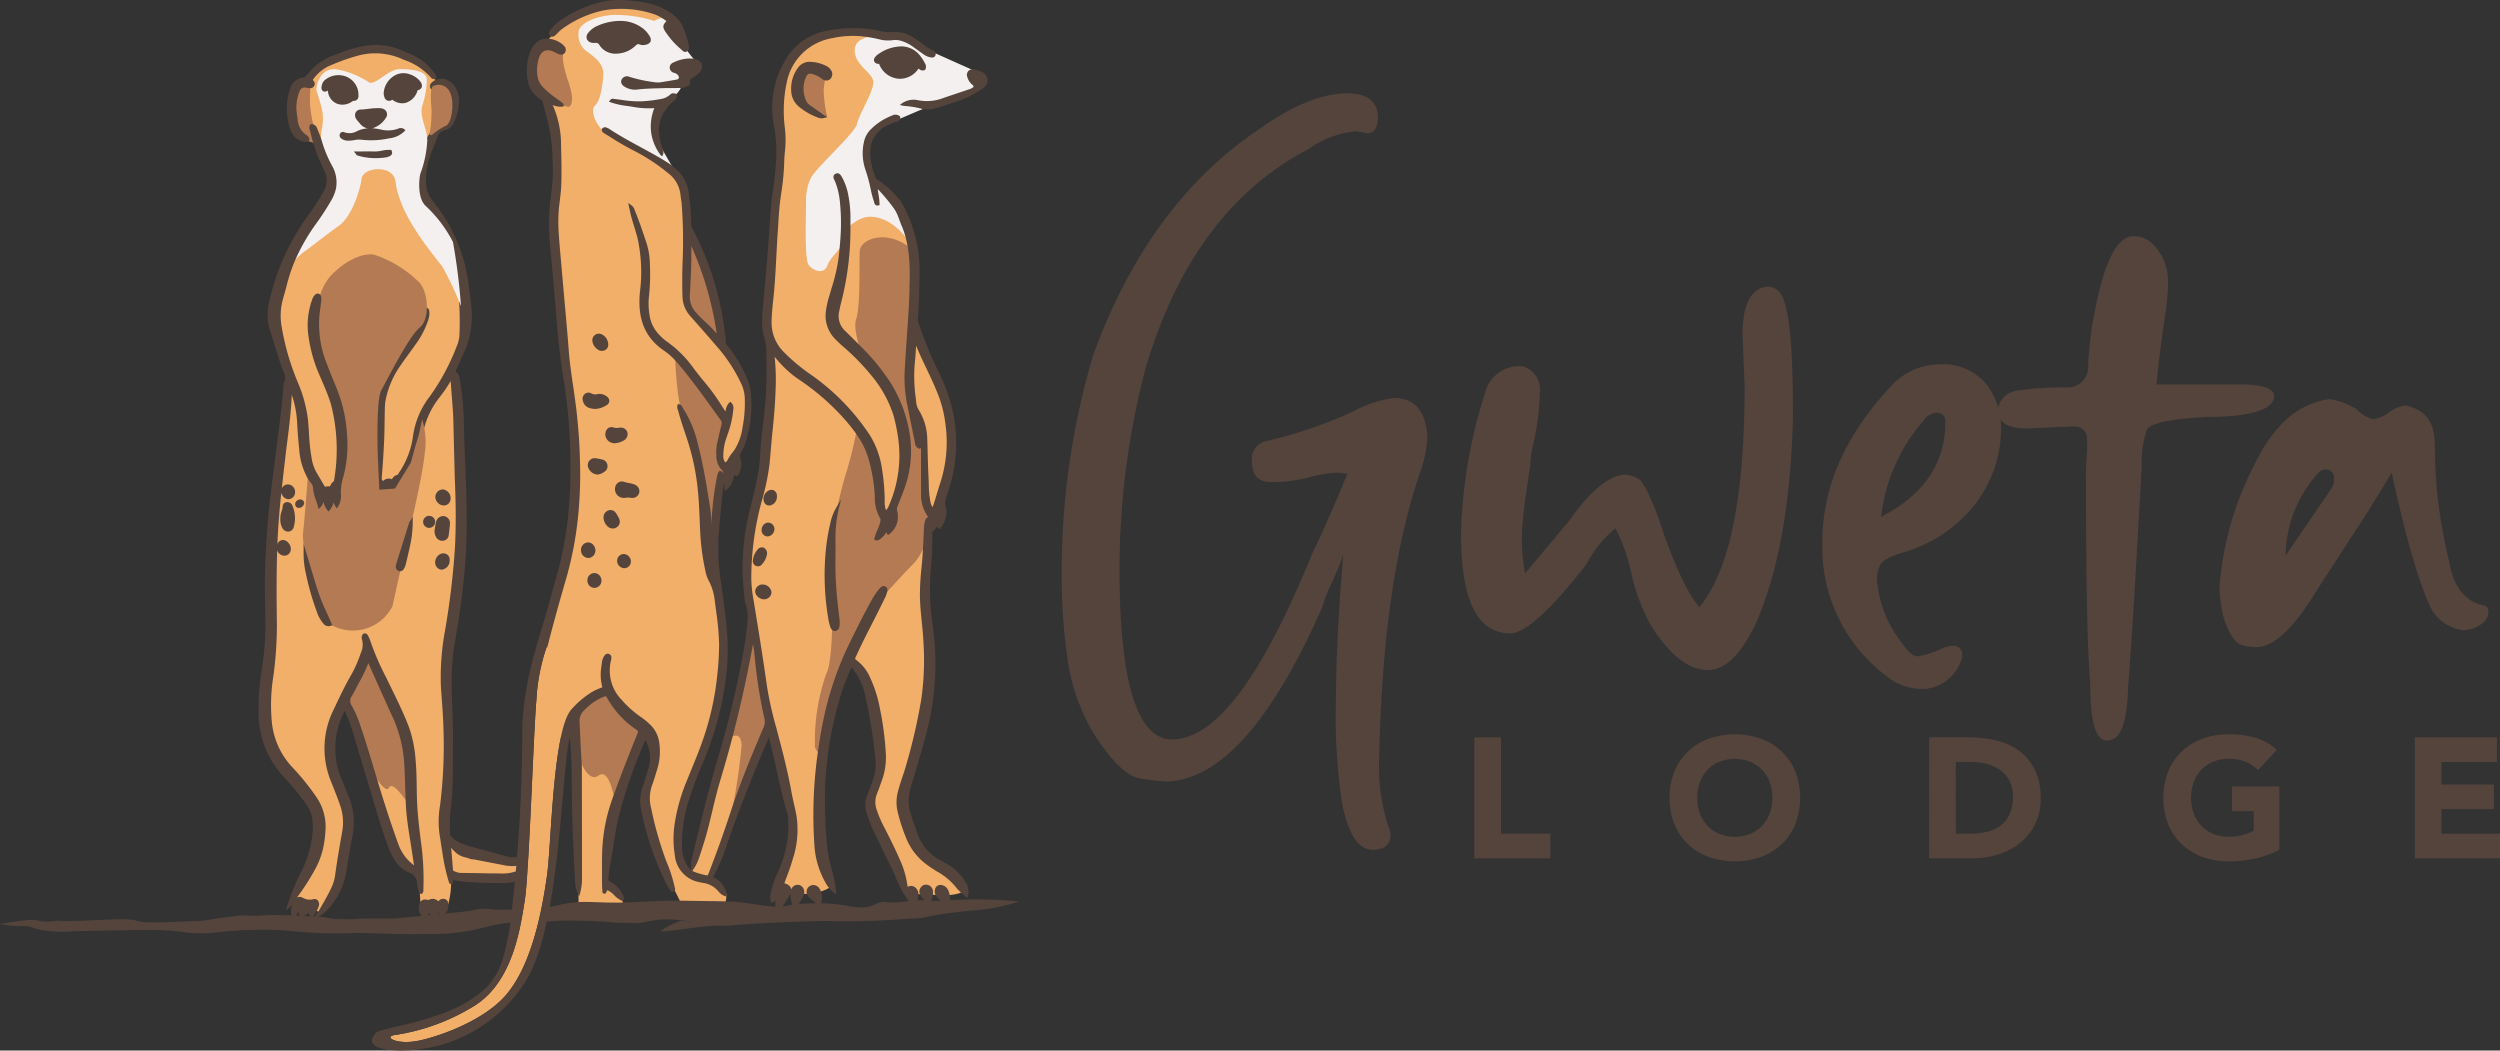 <svg xmlns="http://www.w3.org/2000/svg" width="220" height="92.45" viewBox="0 0 220 92.45">
  <rect x="0" y="0" width="220" height="92.45" fill="#333333" stroke="none"/>
  <g id="Group_106" data-name="Group 106" transform="translate(228.888 -684.22)">
    <g id="Group_77" data-name="Group 77" transform="translate(-228.888 684.22)">
      <g id="Group_1" data-name="Group 1" transform="translate(23.489 4.383)">
        <path id="Path_1" data-name="Path 1" d="M-130.433,769.906l-1.74-.05-1.836-.308-.985-.191-.853-.724-.931-.682-.175-.407.216-9.888s-.08-5.988.068-6.72.947-7.715,1.146-9.213-.466-13.408-.466-13.408l-.482-1.646,1.031-2.2.338-2.279-.444-4.568-1.584-3.46-1.765-2.739-.055-2.517,1.087-3.327,1.164-.588.565-1.187-.421-2.14-1.053-.311-.788-1.042-2.495-1.586-2.939-.277-3.338,1.031-1.508,1.1-.6.843-.92.344-.3,1.377.3,2.526.894.749.869.171.432.432,1.2,2.794-1.431,3.061-1.9,2.661-1.7,4.458-.2,2.661.665,2.661.713,2.3-.67,6.121-1.041,7.406.166,6.7-.432,6.155v3.693l.832,3.094,3.327,4.025.532,2.162-.9,3.088-1.331,2.8.259.777,1.271.273.748.568,1.581-2.651.4-2.661.479-3.094-.711-2.129-.788-2.736v-2.886l1.236-2.728,1.714,5.145,2.428,7.829,1.491,2.174.8.256.158,2.737,2.358.176a7.34,7.34,0,0,0,.328-2.474c-.166-.8.557-.274.557-.274l.94.058,3.493.067,2.029-.89v-.407Z" transform="translate(152.622 -698.452)" fill="#f1af6a"/>
      </g>
      <g id="Group_2" data-name="Group 2" transform="translate(32.726 6.931)">
        <path id="Path_2" data-name="Path 2" d="M-108.192,775.666c-.079-.2-.29-.327-.63-.376a7.064,7.064,0,0,0-1.1-.063h-.145a2.672,2.672,0,0,1-.491-.02l-.125-.033-.129-.036-.287-.079-.231-.062-.125-.033-.129-.036-1.224-.333-.128-.033-.129-.036-.185-.049-.105-.03-.132-.036-.138-.036-.073-.02a7.326,7.326,0,0,1-1.029-.34,2.723,2.723,0,0,1-.871-.547.429.429,0,0,1-.155-.323l-.007-.224a11.382,11.382,0,0,1,.033-1.573c.122-1.036.191-1.986.214-2.9.013-.7.017-1.412.017-2.1,0-.455,0-.907.006-1.362.01-.92-.023-1.85-.059-2.751-.03-.8-.059-1.629-.059-2.444a20.075,20.075,0,0,1,.228-3.17l.089-.544a68.166,68.166,0,0,0,.95-7.751c.069-1.54.076-3.206.016-5.244-.023-.838-.059-1.688-.092-2.513-.046-1.049-.092-2.13-.112-3.2a26.568,26.568,0,0,0-.366-4.2.873.873,0,0,0-.383-.686l.184-.4c.168-.369.33-.726.492-1.082a7.963,7.963,0,0,0,.765-3.714c-.026-.515-.1-1.029-.165-1.53-.04-.294-.079-.587-.109-.878a14.294,14.294,0,0,0-3.048-7.243c-.162-.228-.294-.409-.37-.531a2.363,2.363,0,0,1-.333-1.171,6.834,6.834,0,0,1,.257-2.141,10.051,10.051,0,0,1,.4-1.065c.109-.267.224-.544.32-.828a.894.894,0,0,1,.673-.653,1.1,1.1,0,0,0,.782-.627,4.62,4.62,0,0,0,.462-2.111,2.121,2.121,0,0,0-.195-.8,1.732,1.732,0,0,0-.857-.887,1.274,1.274,0,0,0-1.019.017,1,1,0,0,0-.34.237.4.4,0,0,0-.089.508.273.273,0,0,0,.069.079.391.391,0,0,0,.343.059c.03-.007.056-.017.086-.023a.221.221,0,0,1,.043-.017c.455-.122.577-.079.864.3a1.215,1.215,0,0,1,.237.488,2.721,2.721,0,0,1-.211,1.655,1.585,1.585,0,0,1-.854.742c-.076.036-.148.073-.228.109a.412.412,0,0,0-.228.195,2.943,2.943,0,0,1-.181.317v0c-.02.036-.043.072-.063.106-.063.1-.125.2-.181.313a2.731,2.731,0,0,0-.2.409,12.164,12.164,0,0,0-.762,3.183,4.135,4.135,0,0,0,.369,2.348l.076.139a17.36,17.36,0,0,0,1.362,2.249,9.867,9.867,0,0,1,1.718,4.149,16.436,16.436,0,0,1,.257,2,26.66,26.66,0,0,1,.03,2.8,2.744,2.744,0,0,1-.214,1.009,19.548,19.548,0,0,1-2.4,4.489,7.323,7.323,0,0,0-1.487,3.585,7.473,7.473,0,0,1-1.234,3.14c-.013.023-.03.049-.043.076a.509.509,0,0,1-.059.092.683.683,0,0,0-.5.392.69.69,0,0,0-.775.152c-.125-.073-.142-.168-.125-.356.086-.979.155-2.055.211-3.285.023-.541.03-1.088.036-1.619.007-.339.01-.682.02-1.022a4.985,4.985,0,0,1,.063-.8,7.925,7.925,0,0,1,1.237-2.965c.267-.4.554-.788.831-1.168.211-.29.422-.581.63-.874a7.588,7.588,0,0,0,1.082-2.153,1.635,1.635,0,0,0,.076-.65.413.413,0,0,0-.228-.373.131.131,0,0,0-.033-.013.39.39,0,0,0-.439.162,1.561,1.561,0,0,0-.247.425l-.026.059a14.946,14.946,0,0,1-1.2,2.223c-.155.231-.313.462-.468.692-.274.4-.547.8-.815,1.211a8.573,8.573,0,0,0-1.388,3.344,11.746,11.746,0,0,0-.109,1.7l0,.287c-.007.458-.013.93-.056,1.388a10.32,10.32,0,0,0-.023,1.708c.03.383.043.772.059,1.148.016.458.036.933.079,1.4a4.177,4.177,0,0,0,.58,1.8l.017.03a.371.371,0,0,0,.373.234l.122-.006v-.775a1.294,1.294,0,0,0,.633.534l.125.046.043-.125a2.694,2.694,0,0,0,.152-.96,2.359,2.359,0,0,0,.422.567l.184.181.036-.257a3.69,3.69,0,0,0-.072-1.343.785.785,0,0,1,.188-.755,5.285,5.285,0,0,0,1.2-2.058,7.635,7.635,0,0,0,.267-1.283,6.16,6.16,0,0,1,.172-.983,7.369,7.369,0,0,1,1.336-2.659,12.151,12.151,0,0,0,.99-1.451c.013.138.023.28.033.422q.035.52.079,1.039c.053.689.112,1.4.128,2.107.026,1.21.059,2.424.089,3.635l.03,1.168c0,.046,0,.089.006.132l0,.089c.1,2.21.109,4.146.023,5.914a68.223,68.223,0,0,1-.884,7.46,22.591,22.591,0,0,0-.366,4.805c.023.436.056.868.089,1.3.05.689.1,1.405.125,2.108a42.7,42.7,0,0,1-.28,7.147,8.28,8.28,0,0,0-.02,2.757c.036.194.066.389.092.587.02.132.039.261.059.389l.066.4a17.065,17.065,0,0,0,.584,2.655.2.2,0,0,0,.221.152.161.161,0,0,0,.039-.007l.056-.016.026-.05a.34.34,0,0,0,.02-.224.559.559,0,0,1-.006-.063c.036.01.072.017.109.027l.208.039c.079.013.495.067.531.069l.175.02c.059,0,.122.01.185.016l.142.01.138.01c.409.03.835.05,1.224.063.046,0,.1,0,.142.007s.1,0,.145,0c.072,0,.139,0,.2,0,.1,0,.184.006.27.006.05,0,.1,0,.148,0s.105,0,.155,0c.28,0,.452,0,.452,0v0h.008a3.626,3.626,0,0,0,1.414-.185,2.874,2.874,0,0,0,1.444-.97A.723.723,0,0,0-108.192,775.666Zm-3.025.995c-.011,0-.024,0-.035,0v-.005l-.138,0-.139,0-.323-.006-.231,0-.142,0-.145,0-1.26-.027-.142,0-.145,0-.33-.007-.152,0-.234-.006-.019,0h0l-.034,0a.658.658,0,0,1-.139,0h-.016a1.566,1.566,0,0,1-.62-.195c-.016-.01-.03-.03-.036-.119l-.155-1.909a2.952,2.952,0,0,0,.607.594,2.195,2.195,0,0,0,.69.274c.119.033.237.066.353.109l0,.007.06.019a1.066,1.066,0,0,0,.12.025h.006l.041,0,.066,0h.024l.09.018.168.033.135.023.128.026,1.214.234.135.026.132.026.228.043.287.056.135.026.139.026,0,0,.011.005a3.65,3.65,0,0,0,1.05.022l.073-.01a3.412,3.412,0,0,1,.8-.016A3.578,3.578,0,0,1-111.217,776.661Z" transform="translate(122.63 -706.724)" fill="#54443c"/>
      </g>
      <g id="Group_22" data-name="Group 22" transform="translate(24.999 0.384)">
        <g id="Group_3" data-name="Group 3" transform="translate(9.355)">
          <path id="Path_3" data-name="Path 3" d="M-85.923,719.378l-.617-1.336-.224-.333-.729-1.088-.05-.122-.35-.838,0,0-.2-.482-.063-.152-.6-3.635-.821-2.685-.666-1.8-.531-.821-.353-1-.162-2.507-.039-.62-.2-.864-.25-.274-.379-.415,0,0-.082-.132-.264-.412-.211-.33-.61-.953-.182-.287-.419-1.1-.172-.459.148-.623.016-.069a.006.006,0,0,1,0-.01l.175-.729.132-.564.436-.333.689-.528.237-.392.039-.069a.012.012,0,0,1,.007,0l.043-.076.31-.511.082-.138.086-.139.082-.139.419-1.554-.02-.089-.053-.26-.026-.128-.026-.129-.126-.594-.03-.148-.043-.2-.073-.35-.043-.2-.31-.379a5.949,5.949,0,0,0-.373-1.032s-.006-.006-.006-.01c-.485-.986-1.247-1.379-2.916-1.7a8.958,8.958,0,0,0-5.537.732,5.971,5.971,0,0,0-1.441.946,11.56,11.56,0,0,0-.9.877c-.036.036-.073.076-.106.112-.063.073-.125.142-.185.208l-.1.122c-.039.046-.076.089-.109.132-.211.254-.33.419-.33.419s-.006,0-.01,0a.768.768,0,0,0-.27.119,1.483,1.483,0,0,0-.554,1.293c-.033,1.293-.264,1.91.366,2.414.03.023.059.05.089.076a4.016,4.016,0,0,1,1.068,1.962,21.366,21.366,0,0,1,.541,5.887,32.817,32.817,0,0,0-.1,3.582c0,.116,0,.231,0,.34.006.762.017,1.56,0,2.434-.049,2.4.765,8.542.765,8.542l.35,3.318v0l.363,3.45.221,2.084-.1,5.587-1.3,6.653-.993,3.658-.013.4-.023.6-.011.325-.105.32a17.071,17.071,0,0,0-.828,4.425c-.266,3.037-.65,15.423-1.032,17.711s-1.012,7.281-4.648,9.36a18.468,18.468,0,0,1-6.679,2.421c-1.231.137.046.933,2.034.507s5.544-1.752,7.459-3.8c2.543-2.725,3.42-8.066,3.8-10.729.294-2.047.429-8.331,1.2-12.052l.243-.472c0-.007.007-.013.01-.02l.686-1.339a2.372,2.372,0,0,1,.366,1.062c0,.383.165,9.36.244,13.546v.007c0,.228.006.442.013.637,0,.125,0,.241,0,.35.006.247.01.462.013.63.007.317.01.492.01.492h3.974a2.288,2.288,0,0,0-.082-.452c-.013-.05-.026-.106-.046-.162s-.03-.089-.05-.135a1.984,1.984,0,0,0-.35-.587.012.012,0,0,1,0-.007,1.6,1.6,0,0,0-.887-.521c-.066-.049-.1-.191-.115-.4a11.583,11.583,0,0,1,.129-1.87c.1-.752.208-1.4.208-1.4l.7-4.238.01-.063.409-1.029c.05-.128.1-.264.155-.4l1.689-4.271.01-.02s1.065.752,1.042,1.619a32.535,32.535,0,0,1-.93,4.034l.953,4.637,1.181,2.734.337.775.139.28.429.864.264.534h3.6a2.889,2.889,0,0,0,.158-.471,2.2,2.2,0,0,0,.069-.455.86.86,0,0,0-.224-.666.526.526,0,0,0-.115-.092l-.122-.056-.459-.214-.66-.307-.138-.06-1.055-.455-.257-.112a.11.11,0,0,1-.03-.013l-.079-.033-.237-.1-.821-1.326v0l.049-.868.116-2.035.079-1.4,2.173-5.854,1.243-4.1.2-3.7-.02-.277-.2-2.995-.2-3.113-.013-.257-.175-3.282-.033-.61.29-3.137.016-1.078.01-.792.264-.277.092-.1.036-.033.1-.1.063-.066.033-.033.831-.864.2-.468v0l.158-.356.353-.808v0l.37-.844.224-3.269Z" transform="translate(117.345 -685.466)" fill="#f1af6a"/>
        </g>
        <g id="Group_4" data-name="Group 4" transform="translate(35.726 55.012)">
          <path id="Path_4" data-name="Path 4" d="M-26.242,864.081l1.595,8.656-1.595,3.415-2.242,5.988-1.641,4.081-1.6-.525,1.486-5.529,2.506-9.381Z" transform="translate(31.722 -864.081)" fill="#f1af6a"/>
        </g>
        <g id="Group_5" data-name="Group 5" transform="translate(40.738 2.458)">
          <path id="Path_5" data-name="Path 5" d="M-7.96,768.4c.072-1.284-1.253-2.961-1.028-7.086s.126-6.487.758-8.15S-6.5,748.8-6.5,748.8s1.176.482,1.963,2.661,1.11,6.316.765,6.853-1.418,3.21-.6,4.125,2.794,6.145,2.794,6.145l.5.675,3.127.136s2.162-.089,1.431-.777S-.379,765.767-.745,764.8s-1.3-3.426-.931-4.524S.586,753.559.519,751s-.266-7.325-.266-8.3-.092-5.374.436-5.97a13.839,13.839,0,0,0,1.227-3.154,18.177,18.177,0,0,0,.326-6.557c-.556-2.777-3.106-7.685-3.106-7.685l.252-6.021s-.987-3.826-1.785-4.923a9.021,9.021,0,0,0-2.052-1.918,5.825,5.825,0,0,1-.466-2.905,2.969,2.969,0,0,1,1.486-2.073,5.916,5.916,0,0,0,1.22-.6s2.229-.717,3.36-1.066,3.609-1.081,3.792-1.6-.765-1.331-.765-1.331-3.844-1.574-4.408-2.2a4.473,4.473,0,0,0-3.077-.965c-.888.117-2.364-.3-3.759-.283s-3.709.931-4.275,1.929a13.481,13.481,0,0,0-1.381,4.79c-.017,1.331.116,3.726.133,4.558s-.565,5.472-.565,5.472-.432,8.283-.416,8.8.266,3.759.266,3.759l-.266,6.42-1.031,5.339-.849,5.356.266,3.975.259,2.776,1.637,8.568,1.58,6.237a21.92,21.92,0,0,1,.1,3.709c-.183.8-1.2,4.125-1.2,4.125h3.077S-7.989,768.915-7.96,768.4Z" transform="translate(15.449 -693.446)" fill="#f1af6a"/>
        </g>
        <g id="Group_6" data-name="Group 6" transform="translate(35.366 20.622)">
          <path id="Path_6" data-name="Path 6" d="M-32.566,752.615l-.326,2.917a16.627,16.627,0,0,0,.163,2.711c.169.383,2.685,3.044,2.685,3.044l.179-.383s-.482-2.927-.482-2.977-1.181-3.576-1.181-3.576l-.8-1.93Z" transform="translate(32.892 -752.422)" fill="#b37a53"/>
        </g>
        <g id="Group_7" data-name="Group 7" transform="translate(34.41 30.712)">
          <path id="Path_7" data-name="Path 7" d="M-35.995,785.185s.033,4.468.956,6.226,1.757,8.224,1.757,8.224l.514,2.891.284-1.505.317-5.006.363.013.265-.4-.574-1.372.274-1.43s.391-1.614.391-1.638-.915-1.489-.923-1.513-2.537-3.426-2.537-3.451S-35.995,785.185-35.995,785.185Z" transform="translate(35.995 -785.185)" fill="#b37a53"/>
        </g>
        <g id="Group_8" data-name="Group 8" transform="translate(48.228 20.504)">
          <path id="Path_8" data-name="Path 8" d="M16.115,755.718l-.152-2.528a3.969,3.969,0,0,0-2.11-1.1c-1.331-.233-2.528.366-2.562,1.2s.067,4.924-.3,5.921.594,3.36.594,3.36l1.735,2.3,1.63,3.426.166,3.892-.665,2.763-.6,1.662-.8-.654-.333-3.438-.632-2.561-1-1.231a36.436,36.436,0,0,1-1,4.092,35.111,35.111,0,0,0-.97,4.1l-.1,3L8.867,783.1l1.46,6.254,2.661-5.323s2.273-2.536,3.127-3.36a5.143,5.143,0,0,0,1.123-2.441l.674-1.784-.9-1.2v-3.692l-.021-2.716-.329-.572-.7-1.136-.142-1.979.255-4.746Z" transform="translate(-8.867 -752.041)" fill="#b37a53"/>
        </g>
        <g id="Group_9" data-name="Group 9" transform="translate(1.638 22.001)">
          <path id="Path_9" data-name="Path 9" d="M-141.086,762.392a4.946,4.946,0,0,1,1.113-3.566c1.343-1.419,2.805-2.04,3.826-1.907a10.2,10.2,0,0,1,4.037,2.484c.754.843.931,3.215,0,3.948s-2.887,4.646-3.371,5.5-.31,5.788-.31,5.788l.133,2.97,1.379-.1,1.394-2.289.444-1.6.244-.806.31-1.389a6.656,6.656,0,0,1,.215,3.042c-.193,2.148-1.612,7.915-1.612,7.915s-.979,4.421-1.22,5.477a3.9,3.9,0,0,1-5.468,1.6,2.234,2.234,0,0,1-.72-1.114c-.155-.51-1.264-3.957-1.264-3.957a11.4,11.4,0,0,1-.428-2.874c.118-.82.473-5.544.473-5.544l1.308,1.951.776-.022.51-.291.177-1.466.155-1.86-.222-2.416-.766-2.595-.72-2.084-.621-3.548Z" transform="translate(142.402 -756.901)" fill="#b37a53"/>
        </g>
        <g id="Group_10" data-name="Group 10" transform="translate(46.67 52.358)">
          <path id="Path_10" data-name="Path 10" d="M5.367,855.464s.143,5.422-.529,6.587a18.037,18.037,0,0,0-.981,6.42,1.189,1.189,0,0,0,.668.717L5.9,862.816l1.6-3.626v-2.428Z" transform="translate(-3.81 -855.464)" fill="#b37a53"/>
        </g>
        <g id="Group_11" data-name="Group 11" transform="translate(5.365 57.276)">
          <path id="Path_11" data-name="Path 11" d="M-128.426,871.432l-1.813,3.864-.061.825,1.92,4.789s1.584,2.935,1.95,2.17,1.953,1.829,1.953,1.829l-.29-5.528-1.3-3.487-2.067-4.463Z" transform="translate(130.3 -871.432)" fill="#b37a53"/>
        </g>
        <g id="Group_12" data-name="Group 12" transform="translate(25.67 60.437)">
          <path id="Path_12" data-name="Path 12" d="M-63.875,882.91s2.018-1.53,2.44-1.153,1.574,2.2,1.907,2.44,1.331.665,1.153,1-2.484,6.321-2.506,6.409-.444-3.26-1.486-2.484-1.974-1.929-2-2.861,0-2.861,0-2.861Z" transform="translate(64.373 -881.697)" fill="#b37a53"/>
        </g>
        <g id="Group_13" data-name="Group 13" transform="translate(39.315 55.012)">
          <path id="Path_13" data-name="Path 13" d="M-18.178,864.082l-1.466,6.427-.425,3.062s.9-.645.945.724a51.23,51.23,0,0,1-.945,6.215l3.486-7.772-.925-5.855Z" transform="translate(20.069 -864.082)" fill="#b37a53"/>
        </g>
        <g id="Group_14" data-name="Group 14" transform="translate(25.918 0.917)">
          <path id="Path_14" data-name="Path 14" d="M-60.508,688.456c-1.536.092-3.042.73-3.06,1.529a1.781,1.781,0,0,0,.823,1.752c.69.511,1.377,1.07,1.349,1.922s-.241,2.349-.733,2.781.175,1.874.853,2.293,6.329,3.739,6.329,3.739l-1.471-2.547-.415-2.254.571-1.3,1.2-.862a2.147,2.147,0,0,0,.655-1.045c.133-.61.488-1.985.488-1.985l.743.173s-1.325-1.509-1.253-1.847a3.619,3.619,0,0,0-1.325-2.035,1.443,1.443,0,0,0-1.148.216A11.591,11.591,0,0,0-60.508,688.456Z" transform="translate(63.569 -688.445)" fill="#f3f0ef"/>
        </g>
        <g id="Group_15" data-name="Group 15" transform="translate(0 5.703)">
          <path id="Path_15" data-name="Path 15" d="M-144.883,705.822c.044-.913.621-1.976,1.774-1.822a7.452,7.452,0,0,1,2.839,1.13c.532.355,1.724-1.138,2.659-1.145s2.424.071,2.455.918a7.771,7.771,0,0,1-.412,2.334c-.244,1.02.433,1.868.449,3.03a9.617,9.617,0,0,1-.6,2.891c-.094.266-.338,2.107.461,2.861a11.566,11.566,0,0,1,2.4,3.171,54.187,54.187,0,0,1,.707,5.65,28.35,28.35,0,0,0-1.621-3.443c-.844-1.165-3.78-4.458-4.142-7.529-.177-1.508-2.861-1.308-2.992-.222-.122,1.012-.869,3.327-2,4.125s-2.7,2.057-2.992,2.24c-.432.271-1.9,1.773-1.813,1.618s2.833-5.5,2.833-5.5l1.475-2.484-.84-1.961a5.5,5.5,0,0,1-.169-2.39,4.088,4.088,0,0,0-.089-2.214C-144.639,706.55-144.883,705.822-144.883,705.822Z" transform="translate(147.72 -703.984)" fill="#f3f0ef"/>
        </g>
        <g id="Group_16" data-name="Group 16" transform="translate(0.72 6.941)">
          <path id="Path_16" data-name="Path 16" d="M-143.786,708.2c-.84-.225-1.239-.366-1.4.175s-.354,2.68,0,3.135.892,1.4,1.039,1.488.832.333.832.333l-.141-1.405a11.345,11.345,0,0,1-.374-2.174C-143.82,709.008-143.786,708.2-143.786,708.2Z" transform="translate(145.382 -708.002)" fill="#b37a53"/>
        </g>
        <g id="Group_17" data-name="Group 17" transform="translate(12.803 7.07)">
          <path id="Path_17" data-name="Path 17" d="M-105.86,708.55a1.086,1.086,0,0,1,1.489.507c.424.765.225,2.761-.366,2.994a4.658,4.658,0,0,0-1.2.8h-.216a12.34,12.34,0,0,0,.175-2.254C-106.043,709.789-106.109,708.741-105.86,708.55Z" transform="translate(106.151 -708.421)" fill="#b37a53"/>
        </g>
        <g id="Group_18" data-name="Group 18" transform="translate(45.952 2.741)">
          <path id="Path_18" data-name="Path 18" d="M8.408,694.366c-1.445.017-2.728.216-2.661,1.414s1.5,1.829,1.63,2.594-1.3,2.994-1.43,3.759-3.3,3.559-4.014,4.69a3.855,3.855,0,0,0,0,3.626c.488.666,1.486,1.819,2.185,1.553s1.7-1.752,3.094-1.686c2.226.106,3.582,2.617,3.582,2.617l-1.1-3.65-1.825-1.606-.887-1.441-.1-1.253.155-1.763.7-.676,4.591-1.974,4.014-1.519.345-.544s-.234-.632-.234-.665a5.139,5.139,0,0,0-.333-.443l-4.735-2.118-1.275-.643Z" transform="translate(-1.479 -694.366)" fill="#f3f0ef"/>
        </g>
        <g id="Group_19" data-name="Group 19" transform="translate(44.997 5.7)">
          <path id="Path_19" data-name="Path 19" d="M1.083,704.457c-.754-.4-1.564-.732-2.04-.233a1.7,1.7,0,0,0-.288,2.351,11.6,11.6,0,0,0,2.44,1.685,11.394,11.394,0,0,1-.333-2.447A8.9,8.9,0,0,1,1.083,704.457Z" transform="translate(1.623 -703.973)" fill="#b37a53"/>
        </g>
        <g id="Group_20" data-name="Group 20" transform="translate(45.901 16.784)">
          <path id="Path_20" data-name="Path 20" d="M1.371,739.962s-.208,5.545.169,6.1,1.375.953,1.686.089,1.286-1.41,1.375-2.158,0-3.076,0-3.076Z" transform="translate(-1.314 -739.962)" fill="#f3f0ef"/>
        </g>
        <g id="Group_21" data-name="Group 21" transform="translate(21.614 3.645)">
          <path id="Path_21" data-name="Path 21" d="M-74.554,697.842a2.173,2.173,0,0,0-1.861-.474c-.3.145-.677.211-.81.7s-.643,2.616,0,2.96,2.531,1.508,2.531,1.508l.552.145s.732-.089,0-2.218S-74.554,697.842-74.554,697.842Z" transform="translate(77.543 -697.302)" fill="#b37a53"/>
        </g>
      </g>
      <g id="Group_76" data-name="Group 76">
        <g id="Group_24" data-name="Group 24" transform="translate(0 80.832)">
          <g id="Group_23" data-name="Group 23">
            <path id="Path_22" data-name="Path 22" d="M-210.125,947.274a4.161,4.161,0,0,1,.526-.606c-.768.066-1.355.215-1.988.222-1.03.011-4.538.288-5.335-.041s-5.514.18-6.924,0a3.979,3.979,0,0,1-1.707,0c-.668-.226-2.524.226-3.192.255s1.188.27,1.93.229.743.289,2.3.439a10.76,10.76,0,0,0,2.227,0c1.039,0,4.751-.1,6.459-.1a21.378,21.378,0,0,1,3.563.249,14.579,14.579,0,0,0,1.858.025A1.564,1.564,0,0,1-210.125,947.274Z" transform="translate(228.888 -946.668)" fill="#54443c"/>
          </g>
        </g>
        <g id="Group_27" data-name="Group 27" transform="translate(41.116 79.146)">
          <g id="Group_25" data-name="Group 25" transform="translate(6.615)">
            <path id="Path_23" data-name="Path 23" d="M-38.03,941.267l-.132.01c-.043,0-.083.007-.129.007l-.155.01c-.066,0-.135.01-.208.013h-.013l-.188.01a7.952,7.952,0,0,1-.851,0c-.049,0-.1,0-.142-.007-.076-.006-.145-.013-.214-.016s-.159-.013-.241-.017a5.356,5.356,0,0,0-.61,0c-.043,0-.089,0-.139.007s-.1.01-.148.013l-.115.01-.172.02a1.467,1.467,0,0,0-.161.02c-.115.01-.241.026-.376.046-2.022.277-1.494-.28-2.751.3-1.22.567-2.226-.145-4.6-.152h-.241c-.073,0-.139,0-.2,0-.732.01-1.21.033-1.554.063-.063,0-.122.01-.178.013-.079.01-.155.02-.221.03-.046.006-.089.013-.132.017-.294.046-.491.1-.874.151a.468.468,0,0,0-.069.007c-.033,0-.066.006-.1.006a1.309,1.309,0,0,1-.161.01h-.152c-.043,0-.089,0-.135,0-1.082-.046-2.764-.406-3.842-.445l-.574-.02c-.9-.027-1.53-.02-3.6-.06-.145,0-.284-.007-.422,0-2-.023-3.285.122-5.007.162-.178,0-.363.006-.551.006-1.4.01-2.342-.1-3.351-.046a8.584,8.584,0,0,0-1.708.261,10.56,10.56,0,0,1-1.216.21.151.151,0,0,1,.036.145c-.1.37-.193.742-.289,1.114.827-.052,1.537-.106,2.105-.106,1.082,0,2.035,0,4.04.148a9.029,9.029,0,0,0,1.547.05,3.93,3.93,0,0,0,1.5-.1,8.245,8.245,0,0,1,3.117-.1c.656.076.914.106.947.112-.05,0-1.023-.1-1.171-.062a7.92,7.92,0,0,0-1.652.844c-.1.152,1.207-.05,3.183-.294s1.514-.053,3.315-.2,5.254-.3,7.035-.346,1.484.049,3.968,0,3.9-.2,5.013-.251.508-.237,4.954-.693a15.907,15.907,0,0,0,4.037-.788A38.243,38.243,0,0,0-38.03,941.267Z" transform="translate(73.912 -941.196)" fill="#54443c"/>
          </g>
          <g id="Group_26" data-name="Group 26" transform="translate(0 0.853)">
            <path id="Path_24" data-name="Path 24" d="M-90.875,943.994c-1.072.038-2.163.032-3.055-.01-.059,0-.122,0-.181-.006l-.152-.01c-.023,0-.043,0-.063,0a5,5,0,0,1-.92,1.105.093.093,0,0,1-.016.02.312.312,0,0,0-.036.033c-.03.03-.059.059-.092.089l.023,0a.012.012,0,0,1,.01,0c.05.007.1.017.142.027a1.422,1.422,0,0,1,.139.036.592.592,0,0,1,.086.027.826.826,0,0,1,.218.112c.646.5,1.527-.247,3.479-.247l.152,0C-91.069,944.774-90.958,944.387-90.875,943.994Z" transform="translate(95.391 -943.964)" fill="#54443c"/>
          </g>
        </g>
        <g id="Group_73" data-name="Group 73" transform="translate(22.75)">
          <g id="Group_28" data-name="Group 28" transform="translate(23.602 3.41)">
            <path id="Path_25" data-name="Path 25" d="M-76.838,701.442c.135.511.277,1.035.4,1.553a15.833,15.833,0,0,1,.326,3.024,13.649,13.649,0,0,1-.109,2.781,19.791,19.791,0,0,0-.1,4.822l.148,1.636c.142,1.553.287,3.16.412,4.74.165,2.108.376,3.855.656,5.508a47.674,47.674,0,0,1,.561,7.262c.017,1.234-.03,2.5-.145,3.875a31.259,31.259,0,0,1-1.1,6.049c-.366,1.266-.7,2.5-1,3.677-.023.089-.046.175-.066.264l.162-.1.162-.1-.033.947-.013.4-.023.6-.02.59c.089-.33.178-.66.264-.99.409-1.563.877-3.259,1.481-5.33a31.336,31.336,0,0,0,.98-5.073,36.9,36.9,0,0,0,.188-5.248c-.033-1.395-.135-2.84-.317-4.413-.082-.693-.184-1.4-.284-2.075-.152-1.029-.307-2.1-.386-3.153-.105-1.392-.234-2.8-.356-4.169q-.109-1.212-.214-2.424c-.033-.383-.066-.762-.1-1.141-.073-.8-.148-1.623-.2-2.434a14.306,14.306,0,0,1,0-2.227c.023-.251.056-.5.086-.745.049-.406.1-.825.122-1.24.053-1.191.02-2.4-.013-3.575l0-.112a8.561,8.561,0,0,0-.732-3.486l.1.03a1.591,1.591,0,0,0,.745.1l.129-.02-.01-.072-.01-.056a.309.309,0,0,0-.168-.228.122.122,0,0,1-.03-.02c-.165-.128-.333-.254-.5-.376a7.092,7.092,0,0,1-1.092-.92,1.758,1.758,0,0,1-.462-.792,3.273,3.273,0,0,1,.109-1.847.936.936,0,0,1,.448-.571.966.966,0,0,1,.756.049c.086.033.165.072.244.112a2.3,2.3,0,0,0,.224.106.519.519,0,0,0,.426.03.375.375,0,0,0,.165-.142.46.46,0,0,0-.079-.594,1.536,1.536,0,0,0-.247-.224,2.245,2.245,0,0,0-1.016-.4.394.394,0,0,0-.086-.01,1.351,1.351,0,0,0-1.2.458,2.147,2.147,0,0,0-.482.831,4.8,4.8,0,0,0-.172,2.328,2.3,2.3,0,0,0,1.125,1.7.376.376,0,0,1,.2.244Z" transform="translate(78.389 -695.293)" fill="#54443c"/>
          </g>
          <g id="Group_29" data-name="Group 29" transform="translate(14.122 79.088)">
            <path id="Path_26" data-name="Path 26" d="M-108.689,942.812l.092-.072a.959.959,0,0,0,.254-.33,1.2,1.2,0,0,1,.083-.139.423.423,0,0,1,.03.056.6.6,0,0,0,.069.109c.013.017.023.036.036.056a.349.349,0,0,0,.31.211h.036l.03-.017a.591.591,0,0,0,.244-.363c.02-.049.033-.092.05-.125a.777.777,0,0,1,.039.089,1.356,1.356,0,0,0,.053.125c.018.034.064.127.078.146s.013.018,0,0l.02.02.01.005.032,0h0l0,0a.278.278,0,0,1,.04-.013l.022-.011c.017-.01.034-.019.051-.03l.038-.027c-.023.017.025-.02.029-.024.029-.025.057-.052.085-.079.053-.052.1-.108.149-.165l.036-.045,0,0,0,0c.015-.02.031-.041.045-.062a.719.719,0,0,0,.125-.279,1.724,1.724,0,0,0-.035-.609.5.5,0,0,0-.208-.183.5.5,0,0,0-.587.142.438.438,0,0,1-.043.036.661.661,0,0,0-.834-.119c-.02.01-.05,0-.109-.01a.667.667,0,0,0-.115-.023.564.564,0,0,0-.518.191.605.605,0,0,0-.115.29,1.318,1.318,0,0,0,.383,1.164Z" transform="translate(109.169 -941.007)" fill="#54443c"/>
          </g>
          <g id="Group_30" data-name="Group 30" transform="translate(53.168 10.088)">
            <path id="Path_27" data-name="Path 27" d="M25.347,783.119c-.231-.155-.472-.29-.706-.422-.079-.043-.158-.086-.237-.132a4.1,4.1,0,0,1-1.913-2.147c-.221-.577-.475-1.266-.683-1.992a3.75,3.75,0,0,1-.02-2.064c.053-.208.112-.416.175-.62.429-1.415.927-3.084,1.352-4.749a23.85,23.85,0,0,0,.445-9.113,21.813,21.813,0,0,1-.221-3.9c.023-.415.053-.834.082-1.253a26.591,26.591,0,0,0,.109-2.817c0-.109,0-.181.046-.231a2.3,2.3,0,0,0,.366-.472.322.322,0,0,0,.135.178l.109.072.072-.105a2.166,2.166,0,0,0,.449-1.923,1,1,0,0,1,.006-.6c.059-.178.112-.359.168-.537s.1-.333.152-.495a13.27,13.27,0,0,0,.208-7.121,16.019,16.019,0,0,0-1.28-3.334l-.056-.115a34.673,34.673,0,0,1-1.586-3.912.968.968,0,0,1-.05-.415c.089-1.25.115-2.52.139-3.75l.006-.32a12.431,12.431,0,0,0-1.234-5.455,4.5,4.5,0,0,0-.742-1.158,8.308,8.308,0,0,0-1.679-1.481.519.519,0,0,1-.287-.373,1.313,1.313,0,0,0-.076-.244c-.017-.046-.036-.092-.05-.139a5.659,5.659,0,0,1-.273-1.662,2.514,2.514,0,0,1,1.481-2.385,5.312,5.312,0,0,1,.841-.336.372.372,0,0,0,.31-.274.39.39,0,0,0,0-.125l0-.046-.049-.049a.608.608,0,0,0-.679-.043l-.036.013a5.328,5.328,0,0,0-1.778,1.151,2.2,2.2,0,0,0-.656,1.187,4.481,4.481,0,0,0,.125,2.371,14.63,14.63,0,0,1,.5,1.864c.063.32.158.637.251.943l.04.136a.333.333,0,0,0,.135.214.3.3,0,0,0,.228.02l.1-.023v-.1a4.76,4.76,0,0,0-.086-.8c-.026-.168-.053-.337-.072-.515a16.265,16.265,0,0,1,1.448,1.741,3.423,3.423,0,0,1,.386.785l.063.168c.069.188.139.376.218.561a7.208,7.208,0,0,1,.33.966c.069.254.129.518.181.795.066.392.119.815.152,1.27a21.466,21.466,0,0,1,.02,2.157l-.006.422c-.023,1.138-.1,2.292-.181,3.41-.026.373-.053.745-.076,1.118l-.049.742c-.046.719-.1,1.464-.129,2.2a12.238,12.238,0,0,0,.294,2.909l.089.442q.262,1.306.528,2.609l.013.063a.5.5,0,0,0,.363.478l.073.02.053-.05a.1.1,0,0,1,.026-.023.047.047,0,0,1,.013-.01c0,1.316,0,2.629.006,3.945a3.314,3.314,0,0,0,.62,2.141c-.225.148-.251.211-.323.554a3.257,3.257,0,0,0-.05.531l-.006.135c-.013.237-.023.478-.033.719-.013.307-.03.617-.046.927v0c-.017.314-.036.627-.063.937-.02.218-.04.432-.059.65a23.472,23.472,0,0,0-.145,2.47c.01.768.089,1.54.165,2.289.056.581.119,1.177.145,1.771a24.455,24.455,0,0,1-.181,5.02,50.39,50.39,0,0,1-1.365,5.927c-.092.323-.2.646-.307.963-.142.425-.287.867-.4,1.313a3.617,3.617,0,0,0-.016,1.731,15.388,15.388,0,0,0,.735,2.279,5.37,5.37,0,0,0,1.953,2.467,9.317,9.317,0,0,0,.844.551A5.6,5.6,0,0,1,25.838,785a3.488,3.488,0,0,0,.422.429c.043.036.086.076.129.112.086.076.172.151.261.234l.158.148.059-.211a1.5,1.5,0,0,0-.237-1.246A4.387,4.387,0,0,0,25.347,783.119Zm-2.836-40.2a1.706,1.706,0,0,1-.211-.792c-.01-.092-.02-.188-.036-.281a13.552,13.552,0,0,1-.043-3.331c.036-.4.059-.8.083-1.217.284.7.6,1.372.917,2.028.32.673.65,1.369.93,2.068a10.413,10.413,0,0,1,.722,2.714,11.616,11.616,0,0,1-.379,5.076c-.129.4-.251.795-.373,1.194-.079.264-.158.528-.241.788a1.6,1.6,0,0,1-.139.343,1.422,1.422,0,0,1-.188-.524,8.911,8.911,0,0,1-.135-1.566c-.007-.192-.013-.38-.023-.567-.033-.65-.053-1.316-.069-1.956-.01-.458-.023-.914-.04-1.369A5.018,5.018,0,0,0,22.51,742.92Z" transform="translate(-17.605 -716.974)" fill="#54443c"/>
          </g>
          <g id="Group_31" data-name="Group 31" transform="translate(4.8 55.738)">
            <path id="Path_28" data-name="Path 28" d="M-132.991,869.1a23.589,23.589,0,0,1-1.405-3.239,3.258,3.258,0,0,0-.195-.455c-.128-.258-.31-.228-.409-.188l-.03.013-.02.026a.506.506,0,0,0-.073.495,1.739,1.739,0,0,1-.122,1.191,10.751,10.751,0,0,1-.8,1.84c-.574.983-1.065,2.025-1.54,3.034l-.05.1a7.655,7.655,0,0,0-.234,6.277l.188.468c.2.518.419,1.052.6,1.586a4.564,4.564,0,0,1,.228,2.279l-.125.709c-.181,1.039-.366,2.114-.508,3.179a3.937,3.937,0,0,1-.34,1.164c-.3.63-.64,1.227-1.026,1.89a2.149,2.149,0,0,1-.142.211c-.017.026-.036.049-.056.076-.04.056-.086.115-.135.185l-.254.359.409-.158a1.905,1.905,0,0,0,.722-.492,6.385,6.385,0,0,0,1.8-3.476c.155-.979.343-2.137.564-3.324a5.837,5.837,0,0,0-.389-3.377l-.228-.557c-.128-.323-.257-.646-.4-.966a6.859,6.859,0,0,1-.468-3.457,7.045,7.045,0,0,1,.765-2.47,10.571,10.571,0,0,1,.65,1.606q.356,1.173.706,2.355.3,1.019.61,2.038c.152.492.3.99.445,1.484.392,1.323.8,2.688,1.266,4.018a8.124,8.124,0,0,0,.571,1.329,2.8,2.8,0,0,0,1.438,1.4.954.954,0,0,1,.686.937,4.19,4.19,0,0,0,.106.538l.006.026c0,.017.007.033.01.05a.362.362,0,0,0,.139.267c.017.01.033.02.053.03l.079.036.066-.056a.374.374,0,0,0,.105-.317V887.7a23.763,23.763,0,0,0-.221-4.208l-.013-.109c-.135-1.1-.277-2.24-.32-3.368-.02-.442-.026-.884-.033-1.326-.013-.772-.026-1.57-.1-2.358a10.971,10.971,0,0,0-.59-2.909c-.5-1.3-1.125-2.562-1.728-3.783Zm.607,3.562a11.567,11.567,0,0,1,.983,4.222c.036.6.053,1.217.073,1.811.01.379.023.765.04,1.154.006.208.016.412.03.62.063,1.029.228,2.055.389,3.054.082.5.155,1,.231,1.5l.076.508c0,.033.006.053.006.069a.439.439,0,0,1-.079-.059l-.046-.04a3.9,3.9,0,0,1-1.23-1.708c-.436-1.191-.868-2.477-1.366-4.05-.175-.554-.346-1.115-.511-1.669-.079-.261-.159-.521-.234-.775-.386-1.29-.785-2.622-1.23-3.918a9.059,9.059,0,0,0-.775-1.811.733.733,0,0,1,0-.861c.152-.251.287-.515.415-.768.079-.152.158-.307.241-.455a12.819,12.819,0,0,0,.8-1.679c.194.439.389.871.58,1.3C-133.443,870.33-132.925,871.488-132.385,872.662Z" transform="translate(139.436 -865.192)" fill="#54443c"/>
          </g>
          <g id="Group_32" data-name="Group 32" transform="translate(48.831 51.577)">
            <path id="Path_29" data-name="Path 29" d="M11.815,878.151a8.1,8.1,0,0,0-.735-2.507c-.435-1.006-.924-1.963-1.382-2.849A10.051,10.051,0,0,1,9.1,871.38a1.953,1.953,0,0,1,.007-1.389c.135-.346.261-.693.383-1.039l.023-.063a6,6,0,0,0,.389-2.384,26.768,26.768,0,0,0-.508-3.965,11.4,11.4,0,0,0-.871-2.79,3.817,3.817,0,0,0-1.263-1.593.131.131,0,0,1-.066-.089,1.518,1.518,0,0,1,.112-.274c.02-.043.039-.082.059-.125.389-.861.825-1.715,1.25-2.543.145-.287.294-.574.439-.864.237-.468.468-.94.7-1.411l.069-.139a2.164,2.164,0,0,0,.195-.544.406.406,0,0,0,.013-.066.34.34,0,0,0-.135-.363.345.345,0,0,0-.439.049,2.043,2.043,0,0,0-.25.274,8.013,8.013,0,0,0-.64,1c-.462.841-.9,1.685-1.276,2.451-.224.452-.432.874-.617,1.253-.092.191-.184.386-.274.58a28.486,28.486,0,0,0-2.041,6.323q-.262,1.326-.442,2.616a39.133,39.133,0,0,0-.294,8.351,7.6,7.6,0,0,0,.96,3.13,2.826,2.826,0,0,0,.313.475,2.045,2.045,0,0,0,.4.392l.234.172-.023-.287a11.871,11.871,0,0,0-.4-2.048,11.91,11.91,0,0,1-.383-1.923c-.125-1.432-.184-2.757-.184-4.05A29.766,29.766,0,0,1,4.8,866.5a33.54,33.54,0,0,1,.782-3.971,21.2,21.2,0,0,1,1.286-3.681.453.453,0,0,1,.135.139c.017.023.033.046.053.069a5.828,5.828,0,0,1,1.072,2.46,42.426,42.426,0,0,1,.857,5.452,3.826,3.826,0,0,1-.2,1.689c-.046.132-.092.261-.135.392-.119.34-.241.689-.376,1.026a2.261,2.261,0,0,0-.056,1.613,12.016,12.016,0,0,0,.64,1.626c.208.419.409.841.61,1.263.28.584.567,1.187.864,1.774.152.307.294.627.429.937a10.313,10.313,0,0,0,.824,1.639,4.205,4.205,0,0,0,.356.471,2.172,2.172,0,0,0,.35.323l.092.066.079-.083a.847.847,0,0,0,.214-.376c.02-.062.03-.122.043-.181l.016-.079a1.052,1.052,0,0,0,.03-.28.763.763,0,0,0-.251-.564A.58.58,0,0,0,11.815,878.151Z" transform="translate(-3.526 -851.681)" fill="#54443c"/>
          </g>
          <g id="Group_33" data-name="Group 33" transform="translate(28.859 1.842)">
            <path id="Path_30" data-name="Path 30" d="M-58.757,693.082a2.642,2.642,0,0,0,.538-.059,2.488,2.488,0,0,0,1.2-.63c.155-.148.234-.188.379-.122a.812.812,0,0,0,.557.013.559.559,0,0,0,.4-.264.534.534,0,0,0-.069-.462,2.421,2.421,0,0,0-.518-.633,3.255,3.255,0,0,0-2.193-.726h-.013a4.931,4.931,0,0,0-1.906.445,2.034,2.034,0,0,0-.795.617.561.561,0,0,0-.115.521.568.568,0,0,0,.432.333.881.881,0,0,0,.307.016.345.345,0,0,1,.373.195A1.658,1.658,0,0,0-58.757,693.082Z" transform="translate(61.321 -690.199)" fill="#54443c"/>
          </g>
          <g id="Group_34" data-name="Group 34" transform="translate(2.484 3.962)">
            <path id="Path_31" data-name="Path 31" d="M-145.412,705.6a.784.784,0,0,0,.148.02.325.325,0,0,0,.221-.083s0,0,0,0a.456.456,0,0,0,.05-.059l.03-.04,0-.046a.587.587,0,0,0-.31-.416,1.812,1.812,0,0,1-.732-1.389c-.007-.063-.017-.125-.026-.188a2.674,2.674,0,0,1-.036-.277,3.682,3.682,0,0,1,.225-1.926.492.492,0,0,1,.65-.347l.066.013a.814.814,0,0,0,.244.02.387.387,0,0,0,.333-.188.365.365,0,0,0-.053-.455.464.464,0,0,1-.059-.089,3.6,3.6,0,0,1,1.28-1.151,18.264,18.264,0,0,1,2.826-1.016,6.818,6.818,0,0,1,.792-.138,5.816,5.816,0,0,1,3.087.531,5.549,5.549,0,0,1,2.352,1.51.411.411,0,0,0,.393.2c.006,0,.013,0,.02,0l.1-.023.006-.1a.569.569,0,0,0-.165-.426,5,5,0,0,0-1.976-1.61c-.221-.086-.442-.181-.663-.274-.122-.053-.248-.109-.373-.158a5.718,5.718,0,0,0-3.17-.326,11.211,11.211,0,0,0-2.187.64l-.518.188a5.142,5.142,0,0,0-2.206,1.586c-.069.079-.132.158-.2.237a.274.274,0,0,1-.195.122,1.341,1.341,0,0,0-1.217,1.046,5.428,5.428,0,0,0,.1,3.687A1.493,1.493,0,0,0-145.412,705.6Z" transform="translate(146.956 -697.085)" fill="#54443c"/>
          </g>
          <g id="Group_35" data-name="Group 35" transform="translate(25.551)">
            <path id="Path_32" data-name="Path 32" d="M-71.954,687.414l.036.013a.066.066,0,0,0,.023.006.418.418,0,0,0,.442-.152l.036-.033c.063-.056.122-.115.181-.175a2.73,2.73,0,0,1,.346-.31,9.637,9.637,0,0,1,3.6-1.623,9.121,9.121,0,0,1,4.307.271,3.488,3.488,0,0,1,.871.392,4.626,4.626,0,0,1,.389.27.281.281,0,0,1-.036.046c-.254.293-.307.452-.105.8a7.127,7.127,0,0,0,1.415,1.623l.155.145a.345.345,0,0,0,.184.1.217.217,0,0,0,.047,0,.317.317,0,0,0,.109-.02.273.273,0,0,0,.092-.056.392.392,0,0,0,.132-.261.8.8,0,0,0-.026-.254,8.322,8.322,0,0,0-.518-1.629,2.444,2.444,0,0,0-.749-.966,5.565,5.565,0,0,0-2.124-1.059A12.79,12.79,0,0,0-65,684.264a7.532,7.532,0,0,0-2.322.1,10.9,10.9,0,0,0-3.846,1.741,3.2,3.2,0,0,0-.755.745.4.4,0,0,0-.05.531Z" transform="translate(72.062 -684.22)" fill="#54443c"/>
          </g>
          <g id="Group_36" data-name="Group 36" transform="translate(54.156 4.082)">
            <path id="Path_33" data-name="Path 33" d="M24.9,698.324a2.089,2.089,0,0,0-1.758-.848,3.618,3.618,0,0,0-1.886.643,1.193,1.193,0,0,0-.356.327.365.365,0,0,0-.063.337.376.376,0,0,0,.27.218.359.359,0,0,0,.112.01.191.191,0,0,1,.05,0,2.008,2.008,0,0,0,1.629,1.3,1.881,1.881,0,0,0,.234.013,1.948,1.948,0,0,0,1.6-.887.469.469,0,0,1,.1.056.434.434,0,0,0,.449.066l.036-.017.023-.039a.546.546,0,0,0-.036-.541l-.026-.046A3.409,3.409,0,0,0,24.9,698.324Z" transform="translate(-20.816 -697.474)" fill="#54443c"/>
          </g>
          <g id="Group_37" data-name="Group 37" transform="translate(56.445 6.103)">
            <path id="Path_34" data-name="Path 34" d="M35.45,704.255a2.115,2.115,0,0,0-.7-.215.493.493,0,0,0-.573.67,1.324,1.324,0,0,0,.314.559c.083.094.217.15.238.308a1,1,0,0,1-.41.219c-.75.255-1.5.5-2.251.761a4.031,4.031,0,0,1-2.2.2,1.8,1.8,0,0,0-1.621.411,2.6,2.6,0,0,0,.457.093,7.653,7.653,0,0,1,1.486.253,2.352,2.352,0,0,0,1.154-.049c.564-.176,1.137-.326,1.69-.533a8.033,8.033,0,0,0,2.537-1.254A.791.791,0,0,0,35.45,704.255Z" transform="translate(-28.248 -704.035)" fill="#54443c"/>
          </g>
          <g id="Group_38" data-name="Group 38" transform="translate(49.814 43.946)">
            <path id="Path_35" data-name="Path 35" d="M7.676,831.03v-.34A11.937,11.937,0,0,1,7.94,827.8l.234-.89-.27.448-.2.34a4.474,4.474,0,0,0-.468,1.234,18.13,18.13,0,0,0-.465,3.094,22.621,22.621,0,0,0,.307,5.581,3.68,3.68,0,0,0,.155.561.542.542,0,0,0,.145.224.336.336,0,0,0,.247.1.306.306,0,0,0,.076-.01.427.427,0,0,0,.32-.4,1.858,1.858,0,0,0,.026-.33,3.854,3.854,0,0,0-.04-.485c-.056-.439-.105-.861-.148-1.27a32.431,32.431,0,0,1-.184-4.265C7.676,831.495,7.676,831.264,7.676,831.03Z" transform="translate(-6.715 -826.907)" fill="#54443c"/>
          </g>
          <g id="Group_39" data-name="Group 39" transform="translate(31.91 5.144)">
            <path id="Path_36" data-name="Path 36" d="M-46.819,701.281a.49.49,0,0,0-.323.445.487.487,0,0,0,.376.458.645.645,0,0,1,.363.221.28.28,0,0,1,.059.257.266.266,0,0,1-.214.125c-.188.033-.379.066-.57.1-.234.036-.472.076-.706.119a2.166,2.166,0,0,1-.686,0,12.562,12.562,0,0,1-2.17-.468.523.523,0,0,0-.683.244c-.053.112-.129.406.306.653a1.753,1.753,0,0,0,.871.234c.069,0,.139-.006.211-.013.614-.076,1.24-.092,1.85-.109.181,0,.363-.01.548-.017l.195,0c.148,0,.3,0,.452,0,.109,0,.218,0,.326-.006s.244,0,.363,0h.007a.977.977,0,0,0,.1-.006,1.308,1.308,0,0,0,.541-.142c.092-.049.307-.165.251-.369-.05-.185.036-.251.214-.369.039-.026.079-.05.115-.076s.086-.062.132-.1a1.811,1.811,0,0,0,.363-.3.778.778,0,0,0,.214-.742.77.77,0,0,0-.623-.449c-.036-.007-.073-.013-.109-.016a2.288,2.288,0,0,0-.653-.01A3.552,3.552,0,0,0-46.819,701.281Z" transform="translate(51.415 -700.922)" fill="#54443c"/>
          </g>
          <g id="Group_40" data-name="Group 40" transform="translate(11.014 6.439)">
            <path id="Path_37" data-name="Path 37" d="M-116.276,706.623a.462.462,0,0,0,.35-.228.485.485,0,0,0-.063-.455,1.266,1.266,0,0,0-.214-.264,1.982,1.982,0,0,0-.792-.462,1.571,1.571,0,0,0-1.454.218,1.908,1.908,0,0,0-.812,1.478.931.931,0,0,0,.073.346.417.417,0,0,0,.584.261.33.33,0,0,0,.076-.04.127.127,0,0,0,.03-.016,1.4,1.4,0,0,0,.857.313,1.171,1.171,0,0,0,.4-.066A1.574,1.574,0,0,0-116.276,706.623Z" transform="translate(119.261 -705.125)" fill="#54443c"/>
          </g>
          <g id="Group_41" data-name="Group 41" transform="translate(46.868 5.438)">
            <path id="Path_38" data-name="Path 38" d="M-.972,702.953A2.608,2.608,0,0,1-.1,703.4a.657.657,0,0,0,.224.106.484.484,0,0,0,.495-.142.6.6,0,0,0,.063-.719.978.978,0,0,0-.432-.4,3.381,3.381,0,0,0-1.379-.363,1.257,1.257,0,0,0-1.177.607,3.049,3.049,0,0,0-.537,1.916,1.881,1.881,0,0,0,.679,1.421,5.724,5.724,0,0,0,1.557.913l.059.023a.923.923,0,0,0,.376.089.817.817,0,0,0,.208-.026l.218-.063.053-.013-.617-.435c-.294-.2-.564-.4-.835-.587a1.006,1.006,0,0,1-.4-.455,2.544,2.544,0,0,1,0-2.038C-1.4,702.927-1.3,702.878-.972,702.953Z" transform="translate(2.85 -701.876)" fill="#54443c"/>
          </g>
          <g id="Group_42" data-name="Group 42" transform="translate(5.538 6.609)">
            <path id="Path_39" data-name="Path 39" d="M-134.435,708.065l.063-.039a.39.39,0,0,1,.181-.083.381.381,0,0,0,.3-.119.475.475,0,0,0,.105-.376,1.72,1.72,0,0,0-1.009-1.606,1.863,1.863,0,0,0-1.85.2.83.83,0,0,0-.356.5c-.036.142-.119.439.145.574l.039.013a.374.374,0,0,0,.326-.1c.01.05.02.1.026.145a1.294,1.294,0,0,0,.729.993,1.33,1.33,0,0,0,.541.115A1.485,1.485,0,0,0-134.435,708.065Z" transform="translate(137.042 -705.68)" fill="#54443c"/>
          </g>
          <g id="Group_43" data-name="Group 43" transform="translate(30.83 8.204)">
            <path id="Path_40" data-name="Path 40" d="M-49.722,712.057a2.989,2.989,0,0,1,.492-.508.557.557,0,0,0,.284-.554l-.013-.079,0-.01-.02,0-.122-.023c-.214-.039-.284-.043-.445.109a1.572,1.572,0,0,1-.824.376,12.733,12.733,0,0,1-1.656.2,9.265,9.265,0,0,1-1.741-.122c-.231-.033-.459-.062-.689-.086-.01,0-.02,0-.03-.006a.294.294,0,0,0-.317.1l-.115.145.172.063a6.684,6.684,0,0,0,1.408.31c.195.03.389.056.581.092a7.522,7.522,0,0,0,1.834.1,4.411,4.411,0,0,0-.287,2.081,4.263,4.263,0,0,0,.848,2.064l.122.1.076-.135a.264.264,0,0,0,.036-.112.5.5,0,0,0-.033-.251s0,0,0-.007a.217.217,0,0,1-.02-.059c-.036-.142-.076-.28-.115-.422a4.041,4.041,0,0,1-.191-.9,2.953,2.953,0,0,1,.6-2.259C-49.834,712.189-49.778,712.123-49.722,712.057Z" transform="translate(54.923 -710.856)" fill="#54443c"/>
          </g>
          <g id="Group_44" data-name="Group 44" transform="translate(7.129 9.512)">
            <path id="Path_41" data-name="Path 41" d="M-126.075,717.04l-.122-.089a.515.515,0,0,0-.538-.03l-.056.02a2.606,2.606,0,0,1-1.454.046,4.58,4.58,0,0,0-.749-.105,2.132,2.132,0,0,0,1.273-1.055.529.529,0,0,0-.3-.653.9.9,0,0,0-.369-.066l-.066,0a5.614,5.614,0,0,0-.887.063c-.221.026-.449.053-.67.06a.487.487,0,0,0-.442.254.579.579,0,0,0,.056.587,2.606,2.606,0,0,0,.2.254,1.83,1.83,0,0,1,.132.152,1.077,1.077,0,0,0,.683.409,2.5,2.5,0,0,0-.943.241,1.35,1.35,0,0,1-1.1.112.3.3,0,0,0-.426.152.346.346,0,0,0,.162.409.972.972,0,0,0,.6.168c.053,0,.106,0,.155-.006a3.7,3.7,0,0,0,.379-.046,1.941,1.941,0,0,1,.581-.033,7.461,7.461,0,0,0,2.447-.115,2.267,2.267,0,0,0,1.352-.614Z" transform="translate(131.876 -715.103)" fill="#54443c"/>
          </g>
          <g id="Group_45" data-name="Group 45" transform="translate(3.962 47.861)">
            <path id="Path_42" data-name="Path 42" d="M-140.986,845.6a3.137,3.137,0,0,0,.534.986l.02.023a.586.586,0,0,0,.455.254.666.666,0,0,0,.211-.036l.112-.033.03-.01-.059-.135c-.139-.323-.281-.643-.426-.963a17.042,17.042,0,0,1-.848-2.111q-.4-1.311-.795-2.629l-.4-1.326,0,.28,0,.587a7.778,7.778,0,0,0,.2,1.741A23.645,23.645,0,0,0-140.986,845.6Z" transform="translate(142.157 -839.618)" fill="#54443c"/>
          </g>
          <g id="Group_46" data-name="Group 46" transform="translate(0 10.914)">
            <path id="Path_43" data-name="Path 43" d="M-151.478,788.929v.04a.681.681,0,0,0,.109.425l.046.063.076-.01a.9.9,0,0,0,.435-.224.822.822,0,0,1,.2-.132.324.324,0,0,1,.026.076.384.384,0,0,0,.228.283l.109.043.056-.1c.043-.079.092-.155.139-.234s.109-.178.158-.27a2.274,2.274,0,0,0,.165-.376.531.531,0,0,0-.086-.541.366.366,0,0,0-.376-.1,1.245,1.245,0,0,1-.963-.139.5.5,0,0,0-.488,0,20.859,20.859,0,0,0,1.619-2.526,7.089,7.089,0,0,0,.666-1.718,9.555,9.555,0,0,0,.218-1.517,4.629,4.629,0,0,0-.759-3.047,21.643,21.643,0,0,0-2.216-2.738,6.755,6.755,0,0,1-1.741-3.974,16.085,16.085,0,0,1,.142-3.977,33.246,33.246,0,0,0,.31-4.548c-.03-2.2-.046-4.37.026-6.52a.674.674,0,0,0,.617.475h.017a.571.571,0,0,0,.409-.175.609.609,0,0,0,.158-.445.838.838,0,0,0-.284-.577.632.632,0,0,0-.455-.185.553.553,0,0,0-.442.366c.023-.614.056-1.227.1-1.837.063-.894.148-1.8.241-2.691a.757.757,0,0,0,.224.4.63.63,0,0,0,.419.175h.03a.613.613,0,0,0,.541-.633v-.013a.655.655,0,0,0-.2-.472.612.612,0,0,0-.449-.181.587.587,0,0,0-.415.185.6.6,0,0,0-.1.155c.059-.59.125-1.177.191-1.758l.1-.841c.059-.547.128-1.091.2-1.636.165-1.31.333-2.658.379-4.007a9.128,9.128,0,0,1,.475,2.467c.036.775.1,1.547.178,2.3a6.073,6.073,0,0,0,.759,2.609,3.783,3.783,0,0,0,.34.471.6.6,0,0,1,.119.363,3.871,3.871,0,0,0,.267,1.1c.059.175.122.356.172.541l.059.221.161-.162a1.051,1.051,0,0,0,.257-.488,1.86,1.86,0,0,0,.346.742l.1.122.106-.119a1.543,1.543,0,0,0,.336-.693,1.657,1.657,0,0,0,.178.37l.119.172.106-.178a1.677,1.677,0,0,0,.25-1.039,4.446,4.446,0,0,1,.2-1.527,10.827,10.827,0,0,0,.34-3.687,12.8,12.8,0,0,0-.861-4c-.1-.258-.208-.515-.313-.768-.2-.482-.4-.983-.587-1.478a9.41,9.41,0,0,1-.683-4.179c.023-.261.056-.518.092-.775.016-.142.036-.284.053-.422l.01-.076a1.384,1.384,0,0,0,0-.534.375.375,0,0,0-.079-.148.252.252,0,0,0-.125-.086.322.322,0,0,0-.307.073,1.007,1.007,0,0,0-.28.472l-.013.033a6.6,6.6,0,0,0-.3,3.176,12.886,12.886,0,0,0,.963,3.4l.168.386c.29.679.594,1.379.818,2.094a15.81,15.81,0,0,1,.317,6.682c-.013.105-.023.178-.069.208a.732.732,0,0,0-.254.323c-.02.036-.036.072-.056.106a.97.97,0,0,0-.3.01c-.053.006-.1.013-.149.016l-.2-.343c-.184-.31-.366-.62-.548-.93a3.724,3.724,0,0,1-.419-1.263,15.664,15.664,0,0,1-.2-1.662l-.007-.1c-.03-.508-.059-1.029-.106-1.544a12.083,12.083,0,0,0-.861-3.245,22.082,22.082,0,0,1-1.481-5.112,5.545,5.545,0,0,1,.089-2.137c.053-.2.109-.4.165-.6.079-.287.162-.574.234-.864a14.021,14.021,0,0,1,.752-2.2,17.339,17.339,0,0,1,1.863-3.213,22.166,22.166,0,0,0,1.233-1.9,3.513,3.513,0,0,0,.472-1.158,2.97,2.97,0,0,0-.346-1.962,10.61,10.61,0,0,1-.9-2.167c-.023-.086-.053-.175-.083-.257-.056-.175-.125-.343-.191-.508-.046-.115-.092-.228-.135-.34a.569.569,0,0,0-.333-.373.459.459,0,0,0-.185-.026l-.066,0-.04.053a.467.467,0,0,0-.03.452.366.366,0,0,1,.023.079c.073.33.155.66.254.99a.736.736,0,0,0,.023.076,15.16,15.16,0,0,0,.93,2.345,1.946,1.946,0,0,1-.049,1.986,20.153,20.153,0,0,1-1.148,1.807A20.413,20.413,0,0,0-154.1,735.4a4.644,4.644,0,0,0,.1,2.464c.142.432.277.864.409,1.3.228.739.465,1.5.749,2.25a1.14,1.14,0,0,1,.082.96.9.9,0,0,0-.072.353v.036c-.083,1.171-.228,2.355-.37,3.5l-.1.795q-.148,1.212-.307,2.424c-.251,1.933-.511,3.935-.653,5.917-.122,1.784-.234,3.7-.192,5.633.013.637.02,1.273.026,1.91l.01.857a25.163,25.163,0,0,1-.3,3.773,21.331,21.331,0,0,0-.294,4.162,8.262,8.262,0,0,0,2.236,5.406,23.484,23.484,0,0,1,1.969,2.391,2.891,2.891,0,0,1,.541,1.458,5.637,5.637,0,0,1-.033,1.306,9.5,9.5,0,0,1-1.023,3.285,19.075,19.075,0,0,0-1.157,2.83l-.158.462.373-.32.023-.02a.312.312,0,0,0,.089-.086l.1-.138a2.12,2.12,0,0,0-.049,1.151l.046.261.178-.195a1.9,1.9,0,0,0,.267-.386C-151.561,789.061-151.521,788.992-151.478,788.929Z" transform="translate(155.022 -719.657)" fill="#54443c"/>
          </g>
          <g id="Group_47" data-name="Group 47" transform="translate(1.914 44.186)">
            <path id="Path_44" data-name="Path 44" d="M-148.223,827.687a.377.377,0,0,0-.366.336,1.905,1.905,0,0,1-.1.472,1.747,1.747,0,0,0-.112.673,1.516,1.516,0,0,0,.145.729.6.6,0,0,0,.534.386h.013a.536.536,0,0,0,.5-.462,2.744,2.744,0,0,0-.142-1.844A.474.474,0,0,0-148.223,827.687Z" transform="translate(148.807 -827.685)" fill="#54443c"/>
          </g>
          <g id="Group_48" data-name="Group 48" transform="translate(28.518 34.549)">
            <path id="Path_45" data-name="Path 45" d="M-60.328,796.72a1.01,1.01,0,0,0-.795-.195.708.708,0,0,1-.531-.056.492.492,0,0,0-.593.059.557.557,0,0,0-.152.607c.129.468.448.673,1.105.7h.01a2.1,2.1,0,0,0,.937-.313.475.475,0,0,0,.27-.383A.494.494,0,0,0-60.328,796.72Z" transform="translate(62.429 -796.396)" fill="#54443c"/>
          </g>
          <g id="Group_49" data-name="Group 49" transform="translate(31.371 42.368)">
            <path id="Path_46" data-name="Path 46" d="M-51.035,822.776a.618.618,0,0,0-.373-.706,1.339,1.339,0,0,0-.359-.115l-.069-.013a3.611,3.611,0,0,1-.537-.125.553.553,0,0,0-.488.05.657.657,0,0,0-.3.485.787.787,0,0,0,.208.646.782.782,0,0,0,.561.234c.023,0,.046,0,.069,0,.043,0,.083-.01.122-.017a1.111,1.111,0,0,1,.274-.01l.069.01a1.035,1.035,0,0,0,.168.017A.62.62,0,0,0-51.035,822.776Z" transform="translate(53.165 -821.782)" fill="#54443c"/>
          </g>
          <g id="Group_50" data-name="Group 50" transform="translate(15.486 45.415)">
            <path id="Path_47" data-name="Path 47" d="M-104.737,832.937l0,.013,0,.013a1.017,1.017,0,0,0,.142.567.631.631,0,0,0,.541.32.517.517,0,0,0,.1-.01.547.547,0,0,0,.468-.538c.043-.3.082-.6.1-.907a.623.623,0,0,0-.508-.715.65.65,0,0,0-.712.524c-.043.172-.069.343-.1.511C-104.71,832.788-104.723,832.864-104.737,832.937Z" transform="translate(104.74 -831.674)" fill="#54443c"/>
          </g>
          <g id="Group_51" data-name="Group 51" transform="translate(12.079 45.49)">
            <path id="Path_48" data-name="Path 48" d="M-115.427,836.7h.01a.386.386,0,0,0,.313-.195,1.449,1.449,0,0,0,.195-.481l.026-.112c.106-.439.208-.881.307-1.323a10.191,10.191,0,0,0,.264-2.22l0-.455-.01.016-.231.37-.02.026a.341.341,0,0,0-.059.109c-.376,1.2-.749,2.391-1.121,3.591a.933.933,0,0,0-.046.244.379.379,0,0,0,.251.406A.345.345,0,0,0-115.427,836.7Z" transform="translate(115.803 -831.919)" fill="#54443c"/>
          </g>
          <g id="Group_52" data-name="Group 52" transform="translate(30.52 37.588)">
            <path id="Path_49" data-name="Path 49" d="M-54.711,806.317a1.244,1.244,0,0,1-.5-.026.531.531,0,0,0-.436.036.613.613,0,0,0-.264.409.765.765,0,0,0,.158.643.831.831,0,0,0,.653.3h.013a1.65,1.65,0,0,0,.715-.211.646.646,0,0,0,.389-.745A.611.611,0,0,0-54.711,806.317Z" transform="translate(55.927 -806.261)" fill="#54443c"/>
          </g>
          <g id="Group_53" data-name="Group 53" transform="translate(28.976 40.319)">
            <path id="Path_50" data-name="Path 50" d="M-59.213,815.753a.579.579,0,0,0-.449-.5c-.191-.049-.392-.086-.561-.112a.618.618,0,0,0-.544.169.616.616,0,0,0-.165.547.931.931,0,0,0,.848.716h.013a1.258,1.258,0,0,0,.6-.251A.567.567,0,0,0-59.213,815.753Z" transform="translate(60.942 -815.131)" fill="#54443c"/>
          </g>
          <g id="Group_54" data-name="Group 54" transform="translate(30.361 44.886)">
            <path id="Path_51" data-name="Path 51" d="M-56,831.464a.677.677,0,0,0,.369.116.626.626,0,0,0,.392-.139.585.585,0,0,0,.162-.739,2.988,2.988,0,0,0-.267-.469.568.568,0,0,0-.673-.247.64.64,0,0,0-.425.65v.016A1.127,1.127,0,0,0-56,831.464Z" transform="translate(56.443 -829.956)" fill="#54443c"/>
          </g>
          <g id="Group_55" data-name="Group 55" transform="translate(30.207 2.484)">
            <path id="Path_52" data-name="Path 52" d="M-39.578,767.678a.571.571,0,0,0-.445.076.623.623,0,0,0-.254.33.461.461,0,0,0-.036-.162.789.789,0,0,0-.567-.386l.013-.033c.03-.089.059-.181.092-.267.194-.5.442-1.164.64-1.853a8.179,8.179,0,0,0,.31-3.866c-.059-.327-.135-.653-.208-.973-.079-.346-.158-.7-.221-1.055-.356-1.972-.884-3.948-1.349-5.693a30.824,30.824,0,0,1-.821-3.7c-.33-2.358-.719-4.746-1.095-7.058l-.076-.468a11.227,11.227,0,0,1-.195-1.867,25.97,25.97,0,0,1,.907-6.764,20.253,20.253,0,0,0,.7-3.321c.043-.425.079-.854.115-1.28.039-.465.079-.927.125-1.392.125-1.181.244-2.451.287-3.717a19.027,19.027,0,0,0-.049-2.7l-.01-.086a1.474,1.474,0,0,1-.016-.241c.033.04.063.073.092.106a9.667,9.667,0,0,0,1.906,1.8,20.861,20.861,0,0,1,4.3,3.753c.294.346.59.709.864,1.1a7.154,7.154,0,0,1,1.085,2.174,14.991,14.991,0,0,1,.564,3.288l0,.069a3.579,3.579,0,0,0,.465,1.91c.056.083.036.188.013.326a3.029,3.029,0,0,1-.215.623l-.036.083a4.126,4.126,0,0,0-.261.745l-.023.109.1.04a.358.358,0,0,0,.343-.033,1.81,1.81,0,0,0,.637-.676.291.291,0,0,0,.059.168l.079.1.1-.073a1.922,1.922,0,0,0,.719-2.005.607.607,0,0,1,.02-.455c.059-.152.122-.307.181-.462.112-.274.224-.551.323-.828a9.669,9.669,0,0,0,.551-5.168,12.025,12.025,0,0,0-1.656-4.393,18.479,18.479,0,0,0-2.371-2.952c-.145-.148-.3-.3-.452-.455-.353-.356-.739-.739-1.174-1.164a1.779,1.779,0,0,1-.528-1.775c.017-.072.03-.148.046-.224.023-.122.046-.241.079-.359a26.134,26.134,0,0,0,.857-6.962c0-.237,0-.472,0-.7a10.1,10.1,0,0,0-.178-1.877,5.134,5.134,0,0,0-.538-1.593l-.026-.043c-.086-.155-.244-.445-.544-.317a.317.317,0,0,0-.195.185.477.477,0,0,0,.072.379.523.523,0,0,1,.04.089,6.055,6.055,0,0,1,.379,1.343q.06.386.089.772a17.658,17.658,0,0,1,.046,2.464c-.023.448-.056.894-.1,1.329-.03.3-.059.59-.092.881a15.57,15.57,0,0,1-.59,2.559l-.194.663a8.287,8.287,0,0,0-.33,1.441,2.916,2.916,0,0,0,.782,2.414c.181.188.386.386.633.607a20.3,20.3,0,0,1,2.562,2.6,10.478,10.478,0,0,1,1.966,3.522,15.333,15.333,0,0,1,.383,1.8,10.993,10.993,0,0,1-.792,6.191,1.135,1.135,0,0,1-.244.379,2.141,2.141,0,0,1-.115-.831,18.227,18.227,0,0,0-.247-2.863,7.664,7.664,0,0,0-1.085-2.952,19.887,19.887,0,0,0-5.393-5.445,16.512,16.512,0,0,1-2.124-1.8A3.654,3.654,0,0,1-42,717.985c.013-.581.076-1.168.135-1.735l.04-.366c.119-1.194.184-2.408.244-3.582.036-.7.073-1.415.122-2.121.017-.231.03-.462.046-.7.043-.716.089-1.461.188-2.183.023-.172.049-.34.072-.508a22.1,22.1,0,0,0,.241-2.213l.01-.241c.013-.386.026-.785.069-1.174a9.366,9.366,0,0,0,.01-2.015,11.93,11.93,0,0,1,.142-4.043,4.906,4.906,0,0,1,4.033-3.948,8.277,8.277,0,0,1,3.12-.092c.307.043.617.106.937.181a3.1,3.1,0,0,0,1.254.089,1.729,1.729,0,0,1,.676.043,3.585,3.585,0,0,1,1.22.623c.125.086.247.175.37.264.155.115.313.231.478.34a1.376,1.376,0,0,0,.709.258.291.291,0,0,0,.28-.152.106.106,0,0,0,.02-.033.271.271,0,0,0,.017-.175.323.323,0,0,0-.109-.172,1.06,1.06,0,0,0-.251-.158,3.671,3.671,0,0,1-.8-.518,8.393,8.393,0,0,0-.983-.663,2.752,2.752,0,0,0-1.616-.37,3.575,3.575,0,0,1-1.2-.109,4.61,4.61,0,0,0-.61-.122,12,12,0,0,0-3.918.105,5.27,5.27,0,0,0-3.694,2.52,8.1,8.1,0,0,0-1.046,5.838,12.938,12.938,0,0,1,.148,3.579c-.046.726-.139,1.514-.287,2.48-.1.633-.138,1.28-.178,1.9-.02.287-.039.577-.063.864-.043.5-.079,1-.112,1.507-.033.445-.063.894-.1,1.342q-.148,1.786-.313,3.576l-.036.376c-.046.485-.092.99-.1,1.488a5.037,5.037,0,0,0,.211,1.623,4.942,4.942,0,0,1,.168,1.487l0,.188a37.574,37.574,0,0,1-.254,5.554c-.155,1.168-.251,2.127-.3,3.021a14.422,14.422,0,0,1-.208,1.788c-.145.808-.35,1.619-.544,2.4-.1.419-.208.838-.3,1.257A20.411,20.411,0,0,0-44.43,742l.017.181a3.833,3.833,0,0,0,.148.871,2.871,2.871,0,0,1,.155,1.141,24.129,24.129,0,0,1-.3,2.52,82.117,82.117,0,0,1-2.167,9.291c-.923,3.081-1.675,6.178-2.4,9.172l-.02.083a2.539,2.539,0,0,0-.112.953l.02.148a.864.864,0,0,1-.181-.181,2.912,2.912,0,0,1-.6-1.56,12.288,12.288,0,0,1,.567-4.35A34.564,34.564,0,0,1-48.08,757,27.8,27.8,0,0,0-46,749.265a20.52,20.52,0,0,0,.072-3.915c-.1-1.161-.261-2.338-.415-3.476l-.106-.778a18.574,18.574,0,0,1-.208-4.192c.017-.188.03-.376.043-.567s.026-.369.043-.554l.036-.392c.076-.789.148-1.6.237-2.4.013-.122.033-.244.053-.366s.039-.244.053-.366a3.048,3.048,0,0,0,.046.531l.04.228.178-.148a2.014,2.014,0,0,0,.607-1.138l.039-.148a.32.32,0,0,0,.241.092l.066,0,.039-.059a1.882,1.882,0,0,0,.178-1.53.448.448,0,0,1,.03-.419,4.646,4.646,0,0,0,.548-1.31,10.9,10.9,0,0,0,.366-3.859,4.764,4.764,0,0,0-.4-1.544,12.127,12.127,0,0,0-1.633-2.681l-.043-.053a.458.458,0,0,1-.148-.313,3.471,3.471,0,0,0-.066-.788l-.04-.267a26.086,26.086,0,0,0-1.906-7.029c-.237-.551-.518-1.134-.881-1.84a1.146,1.146,0,0,1-.155-.551,15.743,15.743,0,0,0-.178-2.391,3.493,3.493,0,0,0-.788-2.015,6.339,6.339,0,0,0-.781-.7.94.94,0,0,0-.092-.066c-.079-.059-.162-.112-.244-.165-.768-.485-1.58-.923-2.361-1.349-.924-.5-1.88-1.019-2.767-1.609a1.136,1.136,0,0,0-.267-.122.306.306,0,0,0-.353.109l-.03.036v.049a.338.338,0,0,0,.184.3c.2.122.406.247.607.373a23.147,23.147,0,0,0,2.13,1.224,16.82,16.82,0,0,1,2.9,1.916,2.727,2.727,0,0,1,1.108,1.956c.013.122.033.244.049.366s.043.27.053.4a42.141,42.141,0,0,1,.076,5.218c-.033.97-.036,1.949-.006,2.9a2.681,2.681,0,0,0,.729,1.8c.755.848,1.537,1.741,2.391,2.734a13.913,13.913,0,0,1,2.065,3.193,3.328,3.328,0,0,1,.3,1.29,11.3,11.3,0,0,1-.195,2.51,5.013,5.013,0,0,1-.719,2.012c-.063.086-.128.168-.191.251a3.086,3.086,0,0,0-.429.666.344.344,0,0,1-.191.165.936.936,0,0,1-.162-.646,4.675,4.675,0,0,1,.277-1.524l.086-.257a8.443,8.443,0,0,0,.5-2.117c0-.033.006-.063.01-.092a.645.645,0,0,0-.175-.61l-.089-.079-.089.079a1.115,1.115,0,0,0-.29.567,1.955,1.955,0,0,1-.059.195l-.083-.132c-.148-.228-.287-.442-.419-.656a18.7,18.7,0,0,0-1.435-1.923c-.277-.34-.561-.693-.828-1.046a9.879,9.879,0,0,0-2.408-2.408,4.116,4.116,0,0,1-.656-.594l-.026-.026a3.068,3.068,0,0,1-.785-1.53,6.229,6.229,0,0,1-.063-1.943,17.938,17.938,0,0,0,.056-2.912,6.02,6.02,0,0,0-.264-1.567l-.053-.165c-.307-.917-.62-1.867-1-2.777l-.02-.059a.76.76,0,0,0-.284-.4l-.277-.2.175.811c.1.445.234.887.366,1.313.092.307.192.623.274.94a13.916,13.916,0,0,1,.208,4.858c-.2,2.335.472,3.945,2.127,5.07a5.739,5.739,0,0,1,.993.867c.092.1.185.2.277.313,1.2,1.428,2.309,2.972,3.377,4.463l.34.471a.438.438,0,0,1,.072.412c-.086.32-.158.653-.231.973-.03.139-.063.28-.092.419a3.874,3.874,0,0,0-.132,1.2l.007.083a1.783,1.783,0,0,0,.4,1.22.828.828,0,0,1,.185.251,1,1,0,0,1,.063.175.445.445,0,0,0-.1-.142.524.524,0,0,0-.165-.105l-.1-.043-.082.119a.422.422,0,0,0-.066.112,1.794,1.794,0,0,0-.073.264,26.305,26.305,0,0,0-.495,4.3,11.222,11.222,0,0,0-.1-1.4c-.287-1.863-.607-3.843-1.1-5.749a9.976,9.976,0,0,0-1.332-3.176.5.5,0,0,1-.033-.059.4.4,0,0,0-.231-.231.152.152,0,0,0-.043-.013l-.115-.026-.039.112a.58.58,0,0,0,.036.4.734.734,0,0,1,.03.092c.168.643.379,1.28.587,1.9.1.29.195.581.287.874a20.563,20.563,0,0,1,.808,3.777c.125,1.035.168,2.094.211,3.12.016.412.033.821.056,1.234a20.5,20.5,0,0,0,.455,3.229,2.751,2.751,0,0,0,.264.772,4.879,4.879,0,0,1,.551,1.8c.036.307.079.614.119.92a24.616,24.616,0,0,1,.261,2.849,24.887,24.887,0,0,1-.158,2.748,24.878,24.878,0,0,1-1.121,5.293c-.346,1.065-.778,2.121-1.2,3.14l-.376.927a15.879,15.879,0,0,0-1,3.43,8.953,8.953,0,0,0-.039,3.1,2.647,2.647,0,0,0,2.226,2.375l.086.02c.043.01.086.02.132.026a2.142,2.142,0,0,1,1.375.732l.03.033a1.171,1.171,0,0,0,.521.386l.139.046.053.016-.016-.2a1.923,1.923,0,0,0-1.188-1.511,17.394,17.394,0,0,0,1.115-2.539c1-2.939,2.193-6,3.743-9.628a.642.642,0,0,0,.03-.086c.006-.02.013-.033.02-.049.013.043.023.086.033.132s.017.069.026.106c.261.95.475,1.933.683,2.883.267,1.214.541,2.467.92,3.678a1.412,1.412,0,0,1,.04.3l.006.092a9.766,9.766,0,0,1-.864,4.575l-.079.185a7.931,7.931,0,0,0-.584,1.719,1.54,1.54,0,0,0,0,.775l.046.132.128-.049a.56.56,0,0,0,.241-.195.089.089,0,0,0,0,.03,2.221,2.221,0,0,0-.006.554,1.221,1.221,0,0,0,.122.383l.1.208.125-.2.267-.412c.007-.013.017-.023.023-.036.211-.323.412-.63.59-.95a1.212,1.212,0,0,0,.066-.128.369.369,0,0,0,.02-.053.276.276,0,0,0,0,.053,3.112,3.112,0,0,0,.175.963l.03.1.112.373.277-.376c.04-.053.076-.1.112-.155a2.72,2.72,0,0,0,.488-.9s0-.007,0-.01a.632.632,0,0,0-.063-.5A.587.587,0,0,0-39.578,767.678Zm-9.489-56.234a29.222,29.222,0,0,1,2.233,7.7,12.789,12.789,0,0,0-.963-.976c-.307-.29-.6-.567-.864-.874a2.056,2.056,0,0,1-.534-1.56C-49.116,714.373-49.044,712.928-49.067,711.444Zm.2,54.829a3.943,3.943,0,0,0,.488-1c.267-.808.547-1.665.772-2.533.135-.518.257-1.035.383-1.557.214-.894.435-1.821.706-2.715q.579-1.914,1.092-3.872c.567-2.19,1.072-4.409,1.507-6.636l.284-1.477c.053.284.092.577.125.884a42.774,42.774,0,0,0,.874,5.656,1.189,1.189,0,0,1-.073.788c-.867,2.025-1.85,4.353-2.675,6.771-.076.217-.148.439-.221.656-.581,1.781-1.237,3.612-1.953,5.452-.059.148-.089.158-.2.132a6.074,6.074,0,0,1-1.019-.287,1.3,1.3,0,0,1-.2-.1Z" transform="translate(56.946 -692.284)" fill="#54443c"/>
          </g>
          <g id="Group_56" data-name="Group 56" transform="translate(59.506 77.876)">
            <path id="Path_53" data-name="Path 53" d="M39.307,937.422a.754.754,0,0,0-.508-.339.476.476,0,0,0-.584.356.656.656,0,0,0,.043.508.575.575,0,0,0,.033.059,2,2,0,0,0,.425.455,5.912,5.912,0,0,0,.61.422l.082-.1h0l-.068.111.195.125.006-.234c0-.119.007-.244,0-.369a2.356,2.356,0,0,0-.039-.452A1.63,1.63,0,0,0,39.307,937.422Zm.1,1.356h0Z" transform="translate(-38.184 -937.071)" fill="#54443c"/>
          </g>
          <g id="Group_57" data-name="Group 57" transform="translate(48.232 77.883)">
            <path id="Path_54" data-name="Path 54" d="M2.724,937.419a.666.666,0,0,0-.435-.313.582.582,0,0,0-.462.1.571.571,0,0,0-.244.429.7.7,0,0,0,.023.231.7.7,0,0,0,.185.3c.162.158.336.3.541.465.03.023.059.05.092.076.066.053.135.112.211.172l.165.142.05-.214.02-.1a1.882,1.882,0,0,0-.03-1.046A1.36,1.36,0,0,0,2.724,937.419Z" transform="translate(-1.581 -937.094)" fill="#54443c"/>
          </g>
          <g id="Group_58" data-name="Group 58" transform="translate(29.372 29.364)">
            <path id="Path_55" data-name="Path 55" d="M-58.808,779.626a.583.583,0,0,0-.574.016.608.608,0,0,0-.274.521v.01a1.091,1.091,0,0,0,.617.858.62.62,0,0,0,.228.043.587.587,0,0,0,.346-.112.524.524,0,0,0,.211-.459A1,1,0,0,0-58.808,779.626Z" transform="translate(59.656 -779.559)" fill="#54443c"/>
          </g>
          <g id="Group_59" data-name="Group 59" transform="translate(15.562 43.072)">
            <path id="Path_56" data-name="Path 56" d="M-103.778,825.476h.023a.608.608,0,0,0,.419-.162.627.627,0,0,0,.181-.455.764.764,0,0,0-.676-.792.67.67,0,0,0-.663.646.731.731,0,0,0,.208.518A.751.751,0,0,0-103.778,825.476Z" transform="translate(104.494 -824.068)" fill="#54443c"/>
          </g>
          <g id="Group_60" data-name="Group 60" transform="translate(15.543 48.695)">
            <path id="Path_57" data-name="Path 57" d="M-103.812,842.326a.67.67,0,0,0-.488.2.835.835,0,0,0-.257.587.66.66,0,0,0,.188.475.569.569,0,0,0,.409.172h0a.793.793,0,0,0,.679-.834v-.007A.545.545,0,0,0-103.812,842.326Z" transform="translate(104.557 -842.326)" fill="#54443c"/>
          </g>
          <g id="Group_61" data-name="Group 61" transform="translate(43.706 51.436)">
            <path id="Path_58" data-name="Path 58" d="M-12.344,852.532h.007a.663.663,0,0,0,.472-.2.608.608,0,0,0,.181-.449.783.783,0,0,0-.768-.656.635.635,0,0,0-.663.587.64.64,0,0,0,.2.455A.838.838,0,0,0-12.344,852.532Z" transform="translate(13.116 -851.226)" fill="#54443c"/>
          </g>
          <g id="Group_62" data-name="Group 62" transform="translate(43.505 48.16)">
            <path id="Path_59" data-name="Path 59" d="M-13,842.121a1.794,1.794,0,0,0,.468-.887l0-.023a.549.549,0,0,0-.264-.574.456.456,0,0,0-.567.168,1.642,1.642,0,0,0-.406.93.457.457,0,0,0,.257.491.449.449,0,0,0,.181.04A.458.458,0,0,0-13,842.121Z" transform="translate(13.769 -840.589)" fill="#54443c"/>
          </g>
          <g id="Group_63" data-name="Group 63" transform="translate(28.376 47.732)">
            <path id="Path_60" data-name="Path 60" d="M-61.62,839.908v-.013a.735.735,0,0,0-.228-.518.579.579,0,0,0-.439-.178.653.653,0,0,0-.6.7.668.668,0,0,0,.633.67.631.631,0,0,0,.445-.191A.677.677,0,0,0-61.62,839.908Z" transform="translate(62.89 -839.198)" fill="#54443c"/>
          </g>
          <g id="Group_64" data-name="Group 64" transform="translate(58.152 77.848)">
            <path id="Path_61" data-name="Path 61" d="M34.537,937.008a.544.544,0,0,0-.6.191.568.568,0,0,0-.089.626.258.258,0,0,0,.02.046,1.663,1.663,0,0,0,.363.488,1.27,1.27,0,0,0,.376.228l.112.043.053-.105c.02-.043.04-.083.056-.125a1.742,1.742,0,0,0,.148-.524,1.54,1.54,0,0,0,.01-.3A.608.608,0,0,0,34.537,937.008Z" transform="translate(-33.788 -936.981)" fill="#54443c"/>
          </g>
          <g id="Group_65" data-name="Group 65" transform="translate(28.939 50.429)">
            <path id="Path_62" data-name="Path 62" d="M-60.439,849.26h.043a.638.638,0,0,0,.577-.666.683.683,0,0,0-.218-.475.62.62,0,0,0-.448-.162.639.639,0,0,0-.574.67.669.669,0,0,0,.211.475A.617.617,0,0,0-60.439,849.26Z" transform="translate(61.06 -847.957)" fill="#54443c"/>
          </g>
          <g id="Group_66" data-name="Group 66" transform="translate(44.433 43.102)">
            <path id="Path_63" data-name="Path 63" d="M-9.569,824.766a.554.554,0,0,0-.284-.557.562.562,0,0,0-.61.142.79.79,0,0,0-.214.94.47.47,0,0,0,.426.257.59.59,0,0,0,.109-.01.775.775,0,0,0,.574-.768Z" transform="translate(10.755 -824.166)" fill="#54443c"/>
          </g>
          <g id="Group_67" data-name="Group 67" transform="translate(8.386 13.186)">
            <path id="Path_64" data-name="Path 64" d="M-124.936,727.69a1.138,1.138,0,0,0,.32-.112.327.327,0,0,0,.148-.458l-.03-.076-.082-.006a3.056,3.056,0,0,0-.759.069,3.058,3.058,0,0,1-.663.072c-.343-.013-.683-.01-1.039-.006-.158,0-.317,0-.478,0h-.277l.175.214c.017.02.03.039.04.053a.2.2,0,0,0,.112.092,5.487,5.487,0,0,0,1.59.231A5.72,5.72,0,0,0-124.936,727.69Z" transform="translate(127.795 -727.033)" fill="#54443c"/>
          </g>
          <g id="Group_68" data-name="Group 68" transform="translate(31.549 48.755)">
            <path id="Path_65" data-name="Path 65" d="M-51.975,843.767c.01,0,.016,0,.026,0a.572.572,0,0,0,.4-.162.586.586,0,0,0,.181-.422.667.667,0,0,0-.195-.471A.626.626,0,0,0-52,842.52h0a.577.577,0,0,0-.409.172.607.607,0,0,0-.172.439A.656.656,0,0,0-51.975,843.767Z" transform="translate(52.588 -842.52)" fill="#54443c"/>
          </g>
          <g id="Group_69" data-name="Group 69" transform="translate(44.27 45.987)">
            <path id="Path_66" data-name="Path 66" d="M-10.153,834.1a.566.566,0,0,0-.525-.564.54.54,0,0,0-.406.161.689.689,0,0,0-.2.488.539.539,0,0,0,.518.567.585.585,0,0,0,.412-.185A.671.671,0,0,0-10.153,834.1Z" transform="translate(11.284 -833.532)" fill="#54443c"/>
          </g>
          <g id="Group_70" data-name="Group 70" transform="translate(14.483 45.394)">
            <path id="Path_67" data-name="Path 67" d="M-107.465,831.608a.538.538,0,0,0-.531.5.548.548,0,0,0,.145.392.54.54,0,0,0,.386.169.538.538,0,0,0,.531-.5.544.544,0,0,0-.145-.393A.54.54,0,0,0-107.465,831.608Z" transform="translate(107.997 -831.608)" fill="#54443c"/>
          </g>
          <g id="Group_71" data-name="Group 71" transform="translate(3.226 43.951)">
            <path id="Path_68" data-name="Path 68" d="M-143.754,827.234a.317.317,0,0,0-.109-.221.371.371,0,0,0-.281-.089.457.457,0,0,0-.313.172.377.377,0,0,0-.086.293.309.309,0,0,0,.326.277h.02a.477.477,0,0,0,.442-.422Z" transform="translate(144.547 -826.922)" fill="#54443c"/>
          </g>
          <g id="Group_72" data-name="Group 72" transform="translate(9.977 53.531)">
            <path id="Path_69" data-name="Path 69" d="M-95.964,882.631l-.01-.043a13.32,13.32,0,0,0-.722-2.242,30.8,30.8,0,0,1-1.355-4.717,3.477,3.477,0,0,1,.112-2.131c.1-.261.181-.531.261-.792.049-.165.1-.33.152-.492a5.285,5.285,0,0,0,.2-2.236,2.685,2.685,0,0,0-.762-1.662,6.157,6.157,0,0,0-.957-.785,9.185,9.185,0,0,1-1.609-1.454,3.7,3.7,0,0,1-.947-3.407l.006-.033a1.931,1.931,0,0,0,.04-.237.328.328,0,0,0-.188-.346.319.319,0,0,0-.416.139,1.129,1.129,0,0,0-.211.495c-.033.214-.063.432-.089.65a4.237,4.237,0,0,0,.112,1.636l-.178.069a5.465,5.465,0,0,0-.656.3,7.819,7.819,0,0,0-1.979,1.686h0l0,0a.293.293,0,0,0-.044.067c-1.522,2.212-1.637,11.811-2.015,14.436-.383,2.665-1.26,8-3.8,10.729-1.916,2.055-5.472,3.381-7.46,3.806s-3.265-.373-2.032-.508a18.466,18.466,0,0,0,6.679-2.421c3.635-2.081,4.264-7.071,4.647-9.36s.765-14.674,1.032-17.711a17.1,17.1,0,0,1,.828-4.426l.244-.745-.069-2.87c-.91,3.157-2.3,6.867-2.246,11.343a140.81,140.81,0,0,1-1.125,16.916c-.574,2.935-.894,4.8-3.941,6.507s-7.408,2.183-7.787,2.569-1.154,1.461,1.913,1.577a12.96,12.96,0,0,0,11.461-6.474c2.9-5.178,2.906-18.513,3.681-21.083.015.3.033.6.052.888.033.528.066,1.075.079,1.61.017.7.023,1.4.03,2.1.006.871.016,1.771.046,2.662.053,1.609.125,3.311.215,5.059l.006.139a3.234,3.234,0,0,0,.224,1.214l.086.2.063.139.1-.356a4.922,4.922,0,0,0,.155-1.372q-.005-4.566-.013-9.133c0-.261,0-.528-.01-.8-.007-.082-.01-.168-.017-.251-.053-.765-.086-1.543-.122-2.3-.017-.373-.033-.742-.053-1.115a1.289,1.289,0,0,1,.442-1.1,4.872,4.872,0,0,1,1.653-1.141c.231-.086.231-.086.336.1a8.118,8.118,0,0,0,2.5,2.737c.251.172.251.172.125.481-.643,1.6-1.385,3.45-2.052,5.323-.033.083-.063.168-.092.254a15.258,15.258,0,0,0-.923,4.779c-.02.712-.017,1.438-.013,2.137v.594c0,.178.01.353.023.531l.01.208a.167.167,0,0,0,.073.139.172.172,0,0,0,.161.023l.043-.01.026-.036a.529.529,0,0,0,.073-.142.232.232,0,0,1,.063-.109,1.77,1.77,0,0,1,.6.439,2.207,2.207,0,0,0,.614.465l.079.036.023-.02.039-.036a.262.262,0,0,0,.066-.333,2.515,2.515,0,0,0-1.088-1.25.366.366,0,0,1-.228-.448c.066-.63.148-1.184.247-1.7.092-.472.165-.95.234-1.415.092-.614.191-1.25.326-1.867a42.186,42.186,0,0,1,2.418-7.048.108.108,0,0,1,.013-.033.572.572,0,0,1,.122.228l.023.063a3.186,3.186,0,0,1,.135,2.157c-.162.541-.35,1.168-.554,1.771a3.624,3.624,0,0,0-.116,1.817,26.056,26.056,0,0,0,2.174,6.5,4.389,4.389,0,0,0,.29.5l.109.172a.261.261,0,0,0,.32.158l.049-.013.026-.046a.218.218,0,0,0,.017-.04A.381.381,0,0,0-95.964,882.631Z" transform="translate(122.628 -858.026)" fill="#54443c"/>
          </g>
        </g>
        <g id="Group_74" data-name="Group 74" transform="translate(18.482 80.191)">
          <path id="Path_70" data-name="Path 70" d="M-146.247,944.589s-5.958.622-6.615.64-2.116-.019-2.809.018a15.586,15.586,0,0,1-2.444,0,7.907,7.907,0,0,0-1.665-.2c-.9.012-1.637-.135-2.64-.1a12.688,12.688,0,0,0-1.678,0,11.489,11.489,0,0,1-1.9,0c-.438,0-2.672.354-2.672.354l-.215,1.213a35.087,35.087,0,0,1,6.809-.228,37.706,37.706,0,0,0,5.69.228c.766-.077,5.089.172,6.457.066a17.626,17.626,0,0,0,3.807-1.055C-146.1,945.5-146.247,944.589-146.247,944.589Z" transform="translate(168.881 -944.589)" fill="#54443c"/>
        </g>
        <g id="Group_75" data-name="Group 75" transform="translate(35.663 79.97)">
          <path id="Path_71" data-name="Path 71" d="M-113.1,945.919a17.5,17.5,0,0,0,7.158-.464c1.79-.562.65-1.434.65-1.434s-.219-.182-1.094-.145a20.418,20.418,0,0,0-3.544.857C-110.484,944.915-113.1,945.919-113.1,945.919Z" transform="translate(113.095 -943.871)" fill="#54443c"/>
        </g>
      </g>
    </g>
    <g id="Group_83" data-name="Group 83" transform="translate(-135.45 692.436)">
      <g id="Group_78" data-name="Group 78" transform="translate(0 0)">
        <path id="Path_72" data-name="Path 72" d="M99.175,773.484a51.392,51.392,0,0,1-.555-9.337c0-3.143.185-6.194.37-9.245l.277-3.421c-.277.833-.647,1.664-1.017,2.5a12.515,12.515,0,0,0-.832,2.126c-4.53,10.262-9.152,15.346-13.867,15.346a21.825,21.825,0,0,1-2.219-.277c-1.109-.185-2.4-1.479-3.883-3.7a17.8,17.8,0,0,1-2.5-7.119,50.922,50.922,0,0,1-.462-7.488,66.7,66.7,0,0,1,2.773-18.952c3.236-8.875,8.135-15.623,14.884-20.061,2.774-1.942,5.27-2.958,7.488-2.958,1.756,0,2.681.74,2.681,2.126,0,.925-.37,1.387-.925,1.387l-1.017-.185a8.685,8.685,0,0,0-4.16,1.571c-6.748,3.513-11.556,9.892-14.329,19.229a69.862,69.862,0,0,0-2.311,17.75c0,9.984,1.572,14.976,4.622,14.976,3.79,0,7.858-5.361,12.3-16.271l.832-1.756c.832-1.849,1.572-3.605,2.311-5.362l-.925-.092a12.835,12.835,0,0,0-2.958.555h-.092a12.537,12.537,0,0,1-2.681.277c-1.2,0-1.756-.554-1.756-1.849a1.563,1.563,0,0,1,1.294-1.756,40.954,40.954,0,0,0,7.581-2.589,10.332,10.332,0,0,1,3.605-1.2c1.849,0,2.773,1.109,2.958,3.328a9.656,9.656,0,0,1-.555,2.958c-2.311,6.656-3.513,15.254-3.7,25.977a16.886,16.886,0,0,0,.832,5.455,1.742,1.742,0,0,1,.185.739c0,.833-.555,1.295-1.572,1.295C100.562,777.459,99.73,776.073,99.175,773.484Z" transform="translate(-74.492 -710.898)" fill="#54443c"/>
      </g>
      <g id="Group_79" data-name="Group 79" transform="translate(35.129 17.01)">
        <path id="Path_73" data-name="Path 73" d="M205.285,795.987a17.494,17.494,0,0,1-1.757-4.715,15.66,15.66,0,0,0-1.387-3.883,10.39,10.39,0,0,0-2.589,3.236c-3.143,3.976-5.362,6.009-6.656,6.009-2.958,0-4.345-2.958-4.345-8.875a44.392,44.392,0,0,1,2.126-12.3,3.076,3.076,0,0,1,3.328-2.311,2.1,2.1,0,0,1,1.479,2.311,22.186,22.186,0,0,1-.554,4.438,7.551,7.551,0,0,0-.278,1.941c-.092.555-.185,1.2-.277,1.849-.184,1.2-.37,2.589-.462,4.068a16.509,16.509,0,0,0,.277,3.606l3.883-4.623c1.941-2.773,3.605-4.067,4.992-4.067a2.907,2.907,0,0,1,1.109.37c.462.277,1.294,1.942,2.311,5.085,1.109,3.051,2.126,5.177,3.05,6.194,2.681-3.236,3.976-9.707,3.976-19.506l-.185-4.437c0-2.681.74-4.068,2.126-4.252.832,0,1.294.462,1.572,1.387.555,1.664.739,5.085.739,10.077q-.277,11.509-3.328,18.3c-1.294,2.681-2.681,3.975-4.16,3.975Q207.781,799.87,205.285,795.987Z" transform="translate(-188.552 -766.127)" fill="#54443c"/>
      </g>
      <g id="Group_80" data-name="Group 80" transform="translate(66.932 23.851)">
        <path id="Path_74" data-name="Path 74" d="M300.5,816.9a4.982,4.982,0,0,1-3.143-1.2,14.129,14.129,0,0,1-5.547-11.74c0-4.9,2.034-9.43,6.1-13.775a5.812,5.812,0,0,1,4.253-1.849,4.949,4.949,0,0,1,4.16,1.849,6.369,6.369,0,0,1,1.2,4.16,10.845,10.845,0,0,1-2.126,6.1,12.368,12.368,0,0,1-6.471,4.438c-1.2.37-1.849.739-2.034,1.109a2.848,2.848,0,0,0-.277,1.2,10.15,10.15,0,0,0,2.034,5.454c.647.925,1.109,1.387,1.572,1.387a9.119,9.119,0,0,0,2.034-.647,2.41,2.41,0,0,1,1.017-.277.735.735,0,0,1,.832.832v.185a3.761,3.761,0,0,1-3.236,2.773Zm2.126-23.019v-.554c0-.462-.277-.74-.832-.74a1.585,1.585,0,0,0-1.109.74,15.268,15.268,0,0,0-3.7,8.413C300.591,799.895,302.44,797.306,302.625,793.886Z" transform="translate(-291.809 -788.339)" fill="#54443c"/>
      </g>
      <g id="Group_81" data-name="Group 81" transform="translate(82.369 12.573)">
        <path id="Path_75" data-name="Path 75" d="M350.068,791.1c-.277-3.42-.37-9.152-.37-17.195a27.209,27.209,0,0,1,.092-3.236v-1.017c0-.832-.462-1.2-1.294-1.2l-3.976.185c-1.756,0-2.588-.554-2.588-1.664a1.95,1.95,0,0,1,1.664-1.664,27.843,27.843,0,0,1,4.53-.278A1.825,1.825,0,0,0,349.883,763a33.632,33.632,0,0,1,.647-4.992c.832-4.16,1.942-6.286,3.328-6.286a2.332,2.332,0,0,1,1.572.554,4.611,4.611,0,0,1,1.479,3.606,20.665,20.665,0,0,1-.277,2.958c-.185,1.2-.463,3.236-.74,5.917h7.4c1.941,0,2.958.37,2.958,1.017,0,1.2-2.034,1.849-6.009,1.849-3.143.185-4.9.554-5.177,1.109a8.3,8.3,0,0,0-.462,3.143c-.462,8.32-.832,14.791-1.2,19.506-.092,3.143-.647,4.715-1.849,4.715C350.53,796.094,350.068,794.43,350.068,791.1Z" transform="translate(-341.933 -751.72)" fill="#54443c"/>
      </g>
      <g id="Group_82" data-name="Group 82" transform="translate(101.875 26.902)">
        <path id="Path_76" data-name="Path 76" d="M407.208,819.877c-.555-.185-1.109-.924-1.572-2.4a11.644,11.644,0,0,1-.37-2.589,27.6,27.6,0,0,1,2.866-10.446c1.756-3.791,3.975-5.825,6.841-6.194a6.137,6.137,0,0,1,2.4.924,2.876,2.876,0,0,0,1.387.832,2.7,2.7,0,0,0,1.387-.554,3.262,3.262,0,0,1,1.479-.647c1.756.37,2.588,1.479,2.588,3.421a44.8,44.8,0,0,0,.277,4.9,48.531,48.531,0,0,0,1.017,5.546c.37,2.126,1.387,3.329,2.866,3.7.37.093.555.185.555.555a1.358,1.358,0,0,1-.739,1.2,2.793,2.793,0,0,1-1.479.462,3.8,3.8,0,0,1-2.681-1.664c-.924-1.664-2.219-5.732-3.605-12.2l-2.034,3.328-4.438,6.841c-2.126,3.513-3.883,5.177-5.455,5.177A4.172,4.172,0,0,1,407.208,819.877Zm7.858-13.682a1.487,1.487,0,0,0,.277-1.017c0-.462-.277-.739-.832-.739-.277,0-.555.277-.924.739a10.96,10.96,0,0,0-2.5,6.841Z" transform="translate(-405.266 -798.245)" fill="#54443c"/>
      </g>
    </g>
    <g id="Group_84" data-name="Group 84" transform="translate(-99.147 748.837)">
      <path id="Path_77" data-name="Path 77" d="M192.361,894.9h2.345v8.477h4.344v2.164h-6.689Z" transform="translate(-192.361 -894.629)" fill="#54443c"/>
      <path id="Path_78" data-name="Path 78" d="M248.142,899.612a6.013,6.013,0,0,1,.428-2.315,5.087,5.087,0,0,1,1.2-1.766,5.274,5.274,0,0,1,1.819-1.12,6.967,6.967,0,0,1,4.6,0,5.274,5.274,0,0,1,1.819,1.12,5.086,5.086,0,0,1,1.2,1.766,6.467,6.467,0,0,1,0,4.629,5.077,5.077,0,0,1-1.2,1.766,5.261,5.261,0,0,1-1.819,1.12,6.963,6.963,0,0,1-4.6,0,5.261,5.261,0,0,1-1.819-1.12,5.077,5.077,0,0,1-1.2-1.766A6.011,6.011,0,0,1,248.142,899.612Zm2.435,0a3.9,3.9,0,0,0,.233,1.375,3.151,3.151,0,0,0,.669,1.082,3.052,3.052,0,0,0,1.044.714,3.753,3.753,0,0,0,2.721,0,3.056,3.056,0,0,0,1.045-.714,3.155,3.155,0,0,0,.669-1.082,4.156,4.156,0,0,0,0-2.743,3.139,3.139,0,0,0-.669-1.09,3.062,3.062,0,0,0-1.045-.714,3.748,3.748,0,0,0-2.721,0,3.058,3.058,0,0,0-1.044.714,3.134,3.134,0,0,0-.669,1.09A3.924,3.924,0,0,0,250.577,899.612Z" transform="translate(-230.962 -894.021)" fill="#54443c"/>
      <path id="Path_79" data-name="Path 79" d="M322.321,894.9h3.517a10.057,10.057,0,0,1,2.428.286,5.561,5.561,0,0,1,2.007.924,4.537,4.537,0,0,1,1.36,1.661,5.569,5.569,0,0,1,.5,2.48,5.064,5.064,0,0,1-.488,2.277,4.9,4.9,0,0,1-1.315,1.653,5.81,5.81,0,0,1-1.909,1.015,7.417,7.417,0,0,1-2.27.346h-3.833Zm2.345,8.477h1.217a6.551,6.551,0,0,0,1.51-.165,3.226,3.226,0,0,0,1.21-.549,2.635,2.635,0,0,0,.8-1.007,3.575,3.575,0,0,0,.293-1.526,2.977,2.977,0,0,0-.293-1.36,2.728,2.728,0,0,0-.789-.955,3.465,3.465,0,0,0-1.165-.564,5.181,5.181,0,0,0-1.405-.188h-1.383Z" transform="translate(-282.294 -894.629)" fill="#54443c"/>
      <path id="Path_80" data-name="Path 80" d="M399.435,904.182a8.478,8.478,0,0,1-2.164.782,11.029,11.029,0,0,1-2.3.24,6.563,6.563,0,0,1-2.3-.391,5.261,5.261,0,0,1-1.819-1.12,5.076,5.076,0,0,1-1.2-1.766,6.472,6.472,0,0,1,0-4.629,5.086,5.086,0,0,1,1.2-1.766,5.274,5.274,0,0,1,1.819-1.12,6.555,6.555,0,0,1,2.3-.391,8.512,8.512,0,0,1,2.352.308,4.606,4.606,0,0,1,1.886,1.06l-1.653,1.8a3.3,3.3,0,0,0-1.083-.751,3.857,3.857,0,0,0-1.5-.256,3.484,3.484,0,0,0-1.36.256,3.062,3.062,0,0,0-1.045.714,3.139,3.139,0,0,0-.669,1.09,4.157,4.157,0,0,0,0,2.743,3.155,3.155,0,0,0,.669,1.082,3.056,3.056,0,0,0,1.045.714,3.484,3.484,0,0,0,1.36.255,4.483,4.483,0,0,0,1.323-.173,5,5,0,0,0,.887-.353v-1.729h-1.909V898.62h4.163Z" transform="translate(-328.595 -894.021)" fill="#54443c"/>
      <path id="Path_81" data-name="Path 81" d="M461.066,894.9h7.23v2.165h-4.885v1.984h4.614v2.165h-4.614v2.165h5.155v2.164h-7.5Z" transform="translate(-378.307 -894.629)" fill="#54443c"/>
    </g>
  </g>
</svg>
